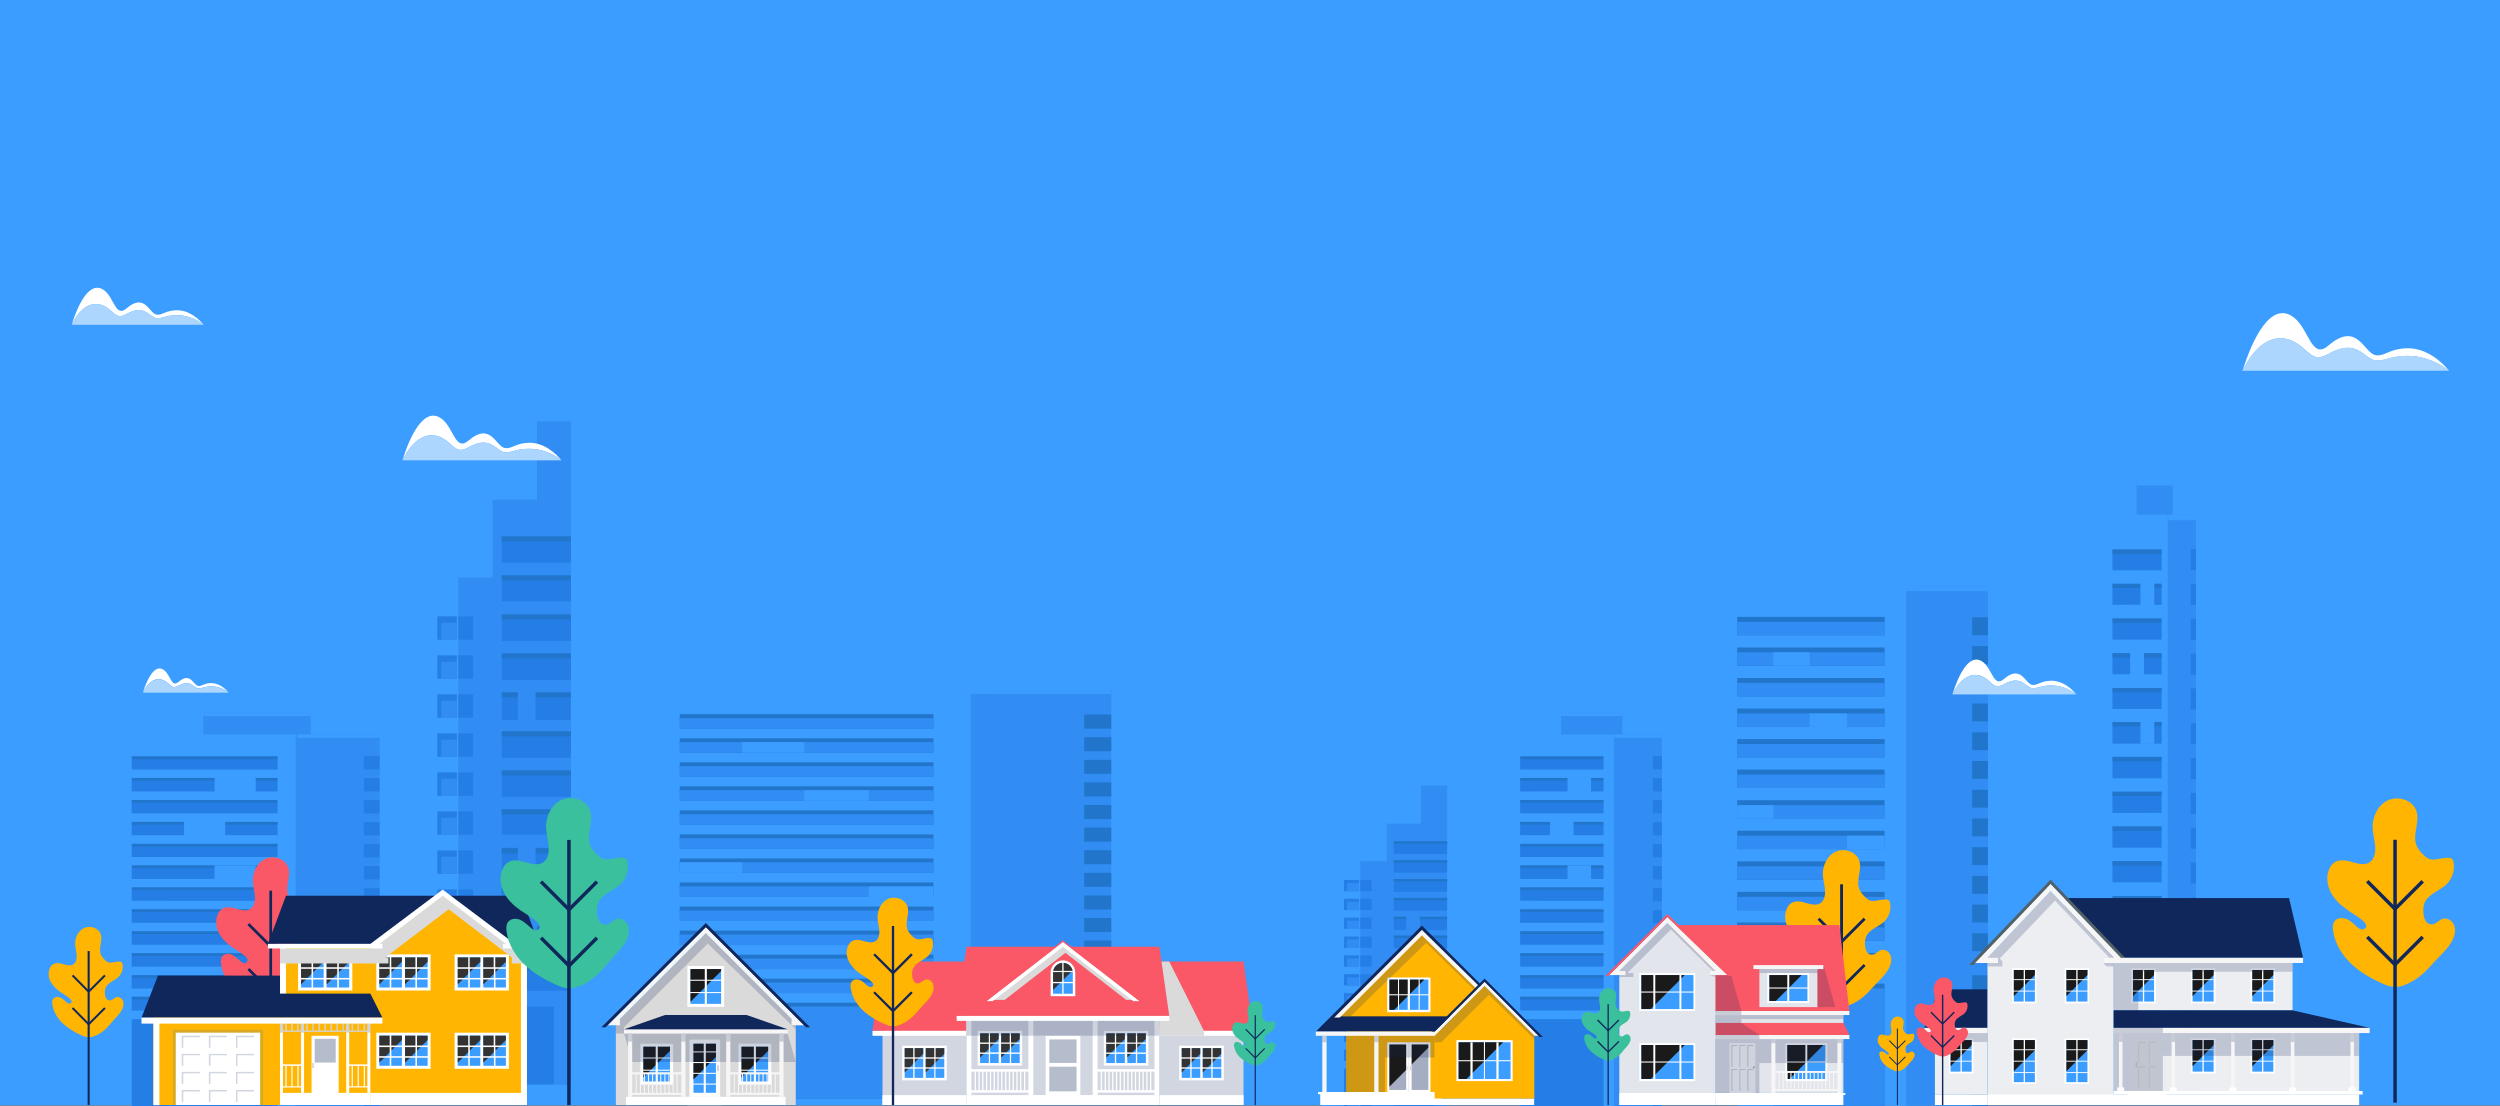 <?xml version="1.0" encoding="utf-8"?>
<!-- Generator: Adobe Illustrator 23.0.4, SVG Export Plug-In . SVG Version: 6.00 Build 0)  -->
<svg version="1.1" id="Layer_1" xmlns="http://www.w3.org/2000/svg" xmlns:xlink="http://www.w3.org/1999/xlink" x="0px" y="0px"
	 viewBox="0 0 1925.8 852.2" style="enable-background:new 0 0 1925.8 852.2;" xml:space="preserve">
<rect x="0" y="0" width="1925.8" height="852.2" fill="#808080" stroke="none"/>
<style type="text/css">
	.st0{fill:#3B9DFF;}
	.st1{fill:#318DF4;}
	.st2{fill:#247EE6;}
	.st3{fill:#2176CC;}
	.st4{fill:#FFB502;}
	.st5{fill:#10275B;}
	.st6{fill:#FA5767;}
	.st7{fill:#FFFFFF;}
	.st8{fill:#333333;}
	.st9{fill:#DADADA;}
	.st10{fill:#D9AA21;}
	.st11{fill:#D2D6E0;}
	.st12{fill:#B5BCCC;}
	.st13{opacity:0.2;fill:#10275B;enable-background:new    ;}
	.st14{fill:#1A1A1A;}
	.st15{fill:#F6F6F6;}
	.st16{fill:#A4ADC1;}
	.st17{fill:#EDEDED;}
	.st18{fill:#ECEEF2;}
	.st19{fill:#526166;}
	.st20{fill:#E2E5EB;}
	.st21{fill:#B3B3B3;}
	.st22{fill:#ADD6FF;}
	.st23{fill:#3AC09C;}
</style>
<symbol  id="New_Symbol" viewBox="-97.4 -421.7 194.9 843.5">
	<polygon class="st0" points="-97.4,421.7 32.6,421.7 32.6,-374.9 -41.2,-374.9 -41.2,-421.7 -97.4,-421.7 	"/>
	<rect x="31.4" y="-374.9" class="st1" width="66.1" height="796.6"/>
	<rect x="-41.2" y="-421.7" class="st1" width="84.3" height="46.9"/>
	<rect x="-97.4" y="-320.4" class="st1" width="114.5" height="20.5"/>
	<rect x="-97.4" y="-273.5" class="st1" width="114.5" height="20.5"/>
	<rect x="-97.4" y="-226.7" class="st1" width="114.5" height="20.5"/>
	<rect x="-97.4" y="-179.8" class="st1" width="114.5" height="20.5"/>
	<rect x="-97.4" y="-133" class="st1" width="114.5" height="20.5"/>
	<rect x="-97.4" y="-86.1" class="st1" width="114.5" height="20.5"/>
	<rect x="-97.4" y="-39.2" class="st1" width="114.5" height="20.5"/>
	<rect x="-97.4" y="7.6" class="st1" width="114.5" height="20.5"/>
	<rect x="-97.4" y="54.5" class="st1" width="114.5" height="20.5"/>
	<rect x="-97.4" y="101.3" class="st1" width="114.5" height="20.5"/>
	<rect x="-97.4" y="148.2" class="st1" width="114.5" height="20.5"/>
	<rect x="-97.4" y="195.1" class="st1" width="114.5" height="20.5"/>
	<rect x="-97.4" y="241.9" class="st1" width="114.5" height="179.8"/>
	<rect x="32.6" y="-374.9" class="st0" width="64.8" height="7.4"/>
	<rect x="-41.2" y="-421.7" class="st0" width="84.3" height="7.4"/>
	<rect x="-69.3" y="-273.5" class="st0" width="28.1" height="20.5"/>
	<rect x="-41.2" y="-179.8" class="st0" width="29.1" height="20.5"/>
	<rect x="-97.4" y="-39.2" class="st0" width="28.1" height="20.5"/>
	<rect x="-97.4" y="241.9" class="st0" width="28.1" height="179.8"/>
	<rect x="-12.1" y="7.6" class="st0" width="29.1" height="20.5"/>
	<rect x="-97.4" y="-328" class="st2" width="114.5" height="28.1"/>
	<rect x="-97.4" y="-327.7" class="st3" width="114.5" height="6"/>
	<rect x="-97.4" y="-281.2" class="st2" width="114.5" height="28.1"/>
	<rect x="-97.4" y="-281.7" class="st3" width="114.5" height="6"/>
	<rect x="-97.4" y="-234.3" class="st2" width="114.5" height="28.1"/>
	<rect x="-97.4" y="-234.7" class="st3" width="114.5" height="6"/>
	<rect x="-97.4" y="-187.4" class="st2" width="114.5" height="28.1"/>
	<rect x="-97.4" y="-187.7" class="st3" width="114.5" height="6"/>
	<rect x="-56.3" y="-189.7" class="st0" width="32.3" height="32.6"/>
	<rect x="-32.3" y="-284.7" class="st0" width="32.3" height="34.6"/>
	<rect x="-97.4" y="-140.6" class="st2" width="114.5" height="28.1"/>
	<rect x="-97.4" y="-140.7" class="st3" width="114.5" height="6"/>
	<rect x="-97.4" y="-93.7" class="st2" width="114.5" height="28.1"/>
	<rect x="-97.4" y="-94.7" class="st3" width="114.5" height="6"/>
	<rect x="-97.4" y="-46.9" class="st2" width="114.5" height="28.1"/>
	<rect x="-97.4" y="-47.7" class="st3" width="114.5" height="6"/>
	<rect x="-97.4" y="0" class="st2" width="114.5" height="28.1"/>
	<rect x="-97.4" y="-0.7" class="st3" width="114.5" height="6"/>
	<rect x="-97.4" y="46.9" class="st2" width="114.5" height="28.1"/>
	<rect x="-97.4" y="46.3" class="st3" width="114.5" height="6"/>
	<rect x="-97.4" y="93.7" class="st2" width="114.5" height="28.1"/>
	<rect x="-97.4" y="93.3" class="st3" width="114.5" height="6"/>
	<rect x="-97.4" y="140.6" class="st2" width="114.5" height="28.1"/>
	<rect x="-97.4" y="140.3" class="st3" width="114.5" height="6"/>
	<rect x="-97.4" y="187.5" class="st2" width="114.5" height="28.1"/>
	<rect x="-97.4" y="186.3" class="st3" width="114.5" height="6"/>
	<rect x="-97.4" y="234.3" class="st2" width="114.5" height="187.4"/>
	<rect x="85" y="-328.4" class="st2" width="12.4" height="28.5"/>
	<rect x="85" y="-281.4" class="st2" width="12.4" height="28.5"/>
	<rect x="85" y="-234.3" class="st2" width="12.4" height="28.5"/>
	<rect x="85" y="-187.2" class="st2" width="12.4" height="28.5"/>
	<rect x="85" y="-140.2" class="st2" width="12.4" height="28.5"/>
	<rect x="85" y="-93.1" class="st2" width="12.4" height="28.5"/>
	<rect x="85" y="-46" class="st2" width="12.4" height="28.5"/>
	<rect x="85" y="1.1" class="st2" width="12.4" height="28.5"/>
	<rect x="85" y="48.1" class="st2" width="12.4" height="28.5"/>
	<rect x="85" y="95.2" class="st2" width="12.4" height="28.5"/>
	<rect x="85" y="142.3" class="st2" width="12.4" height="28.5"/>
	<rect x="85" y="189.3" class="st2" width="12.4" height="28.5"/>
	<rect x="85" y="234.3" class="st2" width="12.4" height="187.4"/>
	<rect x="-32.3" y="-94.7" class="st0" width="32.3" height="29.4"/>
</symbol>
<symbol  id="New_Symbol_1" viewBox="-110.5 -280.7 221 561.5">
	<rect x="-110.5" y="-148.6" class="st0" width="68.9" height="429.3"/>
	<rect x="-70.1" y="-115.6" class="st2" width="26.5" height="19.8"/>
	<rect x="-70.1" y="-82.6" class="st2" width="26.5" height="19.8"/>
	<rect x="-70.1" y="-49.6" class="st2" width="26.5" height="19.8"/>
	<rect x="-70.1" y="-16.5" class="st2" width="26.5" height="19.8"/>
	<rect x="-70.1" y="16.5" class="st2" width="26.5" height="19.8"/>
	<rect x="-70.1" y="49.5" class="st2" width="26.5" height="19.8"/>
	<rect x="-70.1" y="82.6" class="st2" width="26.5" height="19.8"/>
	<rect x="-70.1" y="115.6" class="st2" width="26.5" height="19.8"/>
	<rect x="-70.1" y="148.6" class="st2" width="26.5" height="19.8"/>
	<rect x="-70.1" y="181.6" class="st2" width="26.5" height="19.8"/>
	<rect x="-70.1" y="214.7" class="st2" width="26.5" height="66"/>
	<polygon class="st1" points="110.5,280.7 -41.6,280.7 -41.6,-148.6 4.3,-148.6 4.3,-214.7 64.6,-214.7 64.6,-280.7 110.5,-280.7 	
		"/>
	<rect x="-64.6" y="-214.7" class="st0" width="68.9" height="66.1"/>
	<rect x="-4.3" y="-280.7" class="st0" width="68.9" height="66.1"/>
	<rect x="-64.6" y="-110.2" class="st1" width="20.9" height="14.5"/>
	<rect x="-64.6" y="-77.2" class="st1" width="20.9" height="14.4"/>
	<rect x="-64.6" y="-44.2" class="st1" width="20.9" height="14.5"/>
	<rect x="-64.6" y="-11.2" class="st1" width="20.9" height="14.5"/>
	<rect x="-64.6" y="21.9" class="st1" width="20.9" height="14.5"/>
	<rect x="-64.6" y="54.9" class="st1" width="20.9" height="14.5"/>
	<rect x="-64.6" y="87.9" class="st1" width="20.9" height="14.5"/>
	<rect x="-64.6" y="120.9" class="st1" width="20.9" height="14.5"/>
	<rect x="-64.6" y="154" class="st1" width="20.9" height="14.5"/>
	<rect x="-64.6" y="187" class="st1" width="20.9" height="14.5"/>
	<rect x="-64.6" y="220" class="st1" width="20.9" height="60.7"/>
	<rect x="64.6" y="82.6" class="st1" width="22.9" height="19.8"/>
	<rect x="40.8" y="-49.5" class="st1" width="23.8" height="19.8"/>
	<rect x="87.5" y="214.7" class="st1" width="22.9" height="66.1"/>
	<rect x="-41.6" y="-115.6" class="st2" width="19.9" height="19.8"/>
	<rect x="-41.6" y="-82.6" class="st2" width="19.9" height="19.8"/>
	<rect x="-41.6" y="-49.6" class="st2" width="19.9" height="19.8"/>
	<rect x="-41.6" y="-16.5" class="st2" width="19.9" height="19.8"/>
	<rect x="-41.6" y="16.5" class="st2" width="19.9" height="19.8"/>
	<rect x="-41.6" y="49.5" class="st2" width="19.9" height="19.8"/>
	<rect x="-41.6" y="82.5" class="st2" width="19.9" height="19.8"/>
	<rect x="-41.6" y="115.6" class="st2" width="19.9" height="19.8"/>
	<rect x="-41.6" y="148.6" class="st2" width="19.9" height="19.8"/>
	<rect x="-41.6" y="181.6" class="st2" width="19.9" height="19.8"/>
	<rect x="-41.6" y="214.7" class="st2" width="19.9" height="66"/>
	<rect x="17" y="214.7" class="st2" width="70.5" height="66"/>
	<rect x="17" y="179.7" class="st2" width="93.5" height="21.7"/>
	<rect x="17" y="114.6" class="st2" width="93.5" height="21.7"/>
	<rect x="17" y="47.5" class="st2" width="93.5" height="21.7"/>
	<rect x="17" y="15.5" class="st2" width="93.5" height="21.7"/>
	<rect x="17" y="-17.5" class="st2" width="93.5" height="21.7"/>
	<rect x="17" y="-83.5" class="st2" width="93.5" height="21.7"/>
	<rect x="17" y="-116.5" class="st2" width="93.5" height="21.7"/>
	<rect x="17" y="-150" class="st2" width="93.5" height="21.7"/>
	<rect x="17" y="-182.6" class="st2" width="93.5" height="21.7"/>
	<rect x="62.2" y="-49.5" class="st2" width="48.2" height="21.7"/>
	<rect x="17" y="-49.5" class="st2" width="23.3" height="21.7"/>
	<rect x="62.2" y="80.3" class="st2" width="48.2" height="21.7"/>
	<rect x="17" y="80.3" class="st2" width="23.3" height="21.7"/>
	<rect x="62.2" y="148.8" class="st2" width="48.2" height="21.7"/>
	<rect x="17" y="148.8" class="st2" width="23.3" height="21.7"/>
	<rect x="17" y="-183.3" class="st3" width="93.5" height="4.4"/>
	<rect x="17" y="-150.3" class="st3" width="93.5" height="4.4"/>
	<rect x="17" y="-117.3" class="st3" width="93.5" height="4.4"/>
	<rect x="17" y="-84.3" class="st3" width="93.5" height="4.4"/>
	<rect x="17" y="-51.3" class="st3" width="93.5" height="4.4"/>
	<rect x="17" y="-18.3" class="st3" width="93.5" height="4.4"/>
	<rect x="17" y="14.7" class="st3" width="93.5" height="4.4"/>
	<rect x="17" y="47.7" class="st3" width="93.5" height="4.4"/>
	<rect x="17" y="80.7" class="st3" width="93.5" height="4.4"/>
	<rect x="17" y="113.7" class="st3" width="93.5" height="4.4"/>
	<rect x="17" y="146.7" class="st3" width="93.5" height="4.4"/>
	<rect x="17" y="179.7" class="st3" width="93.5" height="4.4"/>
	<rect x="40.8" y="142.7" class="st1" width="23.8" height="31.7"/>
	<rect x="38.8" y="76.7" class="st1" width="23.8" height="31.7"/>
	<rect x="38.8" y="-56.3" class="st1" width="23.8" height="31.7"/>
</symbol>
<symbol  id="New_Symbol_2" viewBox="-158.3 -347.3 316.6 694.6">
	<polygon class="st0" points="-158.3,347.3 59.2,347.3 59.2,-308.7 -64.2,-308.7 -64.2,-347.3 -158.3,-347.3 	"/>
	<rect x="55.1" y="-308.7" class="st1" width="103.2" height="656"/>
	<rect x="-158.3" y="-270.1" class="st3" width="186.1" height="23.2"/>
	<rect x="-158.3" y="-231.5" class="st3" width="186.1" height="23.2"/>
	<rect x="-158.3" y="-192.9" class="st3" width="186.1" height="23.2"/>
	<rect x="-158.3" y="-154.4" class="st3" width="186.1" height="23.2"/>
	<rect x="-158.3" y="-115.8" class="st3" width="186.1" height="23.2"/>
	<rect x="-158.3" y="-77.2" class="st3" width="186.1" height="23.2"/>
	<rect x="-158.3" y="-38.6" class="st3" width="186.1" height="23.2"/>
	<rect x="-158.3" y="0" class="st3" width="186.1" height="23.2"/>
	<rect x="-158.3" y="38.6" class="st3" width="186.1" height="23.2"/>
	<rect x="-158.3" y="77.2" class="st3" width="186.1" height="23.2"/>
	<rect x="-158.3" y="115.8" class="st3" width="186.1" height="23.2"/>
	<rect x="-158.3" y="154.4" class="st3" width="186.1" height="23.2"/>
	<rect x="-158.3" y="193" class="st3" width="186.1" height="154.3"/>
	<rect x="-158.3" y="-263.8" class="st1" width="186.1" height="16.9"/>
	<rect x="-158.3" y="-225.3" class="st1" width="186.1" height="16.9"/>
	<rect x="-158.3" y="-186.7" class="st1" width="186.1" height="16.9"/>
	<rect x="-158.3" y="-148.1" class="st1" width="186.1" height="16.9"/>
	<rect x="-158.3" y="-109.5" class="st1" width="186.1" height="16.9"/>
	<rect x="-158.3" y="-70.9" class="st1" width="186.1" height="16.9"/>
	<rect x="-158.3" y="-32.3" class="st1" width="186.1" height="16.9"/>
	<rect x="-158.3" y="6.3" class="st1" width="186.1" height="16.9"/>
	<rect x="-158.3" y="44.9" class="st1" width="186.1" height="16.9"/>
	<rect x="-158.3" y="83.5" class="st1" width="186.1" height="16.9"/>
	<rect x="-158.3" y="122" class="st1" width="186.1" height="16.9"/>
	<rect x="-158.3" y="160.6" class="st1" width="186.1" height="16.9"/>
	<rect x="-158.3" y="199.2" class="st1" width="186.1" height="148.1"/>
	<rect x="53.1" y="-308.7" class="st0" width="105.2" height="6.1"/>
	<rect x="-66.9" y="-347.3" class="st0" width="137.1" height="41.6"/>
	<rect x="-112.6" y="-225.3" class="st0" width="45.7" height="16.9"/>
	<rect x="-66.9" y="-148.1" class="st0" width="47.3" height="16.9"/>
	<rect x="-158.3" y="-32.3" class="st0" width="45.7" height="16.9"/>
	<rect x="-158.3" y="199.2" class="st0" width="45.7" height="148.1"/>
	<rect x="-19.6" y="6.3" class="st0" width="47.3" height="16.9"/>
	<rect x="138.4" y="-269.5" class="st3" width="19.9" height="22.6"/>
	<rect x="138.4" y="-233.2" class="st3" width="19.9" height="22.6"/>
	<rect x="138.4" y="-196.9" class="st3" width="19.9" height="22.6"/>
	<rect x="138.4" y="-160.7" class="st3" width="19.9" height="22.6"/>
	<rect x="138.4" y="-124.4" class="st3" width="19.9" height="22.6"/>
	<rect x="138.4" y="-88.1" class="st3" width="19.9" height="22.6"/>
	<rect x="138.4" y="-51.8" class="st3" width="19.9" height="22.6"/>
	<rect x="138.4" y="-15.6" class="st3" width="19.9" height="22.6"/>
	<rect x="138.4" y="20.7" class="st3" width="19.9" height="22.6"/>
	<rect x="138.4" y="57" class="st3" width="19.9" height="22.6"/>
	<rect x="138.4" y="93.2" class="st3" width="19.9" height="22.6"/>
	<rect x="138.4" y="129.5" class="st3" width="19.9" height="22.6"/>
	<rect x="138.4" y="182.4" class="st3" width="19.9" height="164.9"/>
</symbol>
<title>img-hero-login</title>
<g>
	<g>
		<g id="Ñëîé_1">
			<rect x="-0.3" class="st0" width="1926.4" height="851.5"/>
			
				<use xlink:href="#New_Symbol"  width="194.9" height="843.5" x="-97.4" y="-421.7" transform="matrix(0.56 0 0 0.36 1225.597 700.688)" style="overflow:visible;"/>
			
				<use xlink:href="#New_Symbol_2"  width="316.6" height="694.6" x="-158.3" y="-347.3" transform="matrix(1.05 0 0 0.48 689.844 679.799)" style="overflow:visible;"/>
			
				<use xlink:href="#New_Symbol"  width="194.9" height="843.5" x="-97.4" y="-421.7" transform="matrix(0.33 0 0 0.57 1659.469 610.167)" style="overflow:visible;"/>
			
				<use xlink:href="#New_Symbol"  width="194.9" height="843.5" x="-97.4" y="-421.7" transform="matrix(0.98 0 0 0.36 196.975 700.688)" style="overflow:visible;"/>
			
				<use xlink:href="#New_Symbol_2"  width="316.6" height="694.6" x="-158.3" y="-347.3" transform="matrix(0.61 0 0 0.61 1434.788 639.955)" style="overflow:visible;"/>
			<path class="st4" d="M1427.9,772.8l-0.7,0.3c-7,3.4-10.8,2.8-17.7-0.4c-6.4-2.8-12.4-6.5-17.7-11c-6.6-5.9-11.8-13.8-12.9-22.6
				c-0.2-2-0.2-4.1,1-5.7c1.6-2.2,4.9-2.5,7.4-1.5s4.6,3,6.6,4.8c0.8,0.8,1.8,1.5,2.9,1.8c1.1,0.4,2.4,0,3.1-1
				c0.9-1.6-0.7-3.5-2.1-4.7c-3.3-2.8-6.4-4.3-9.8-6.8c-4.3-3.1-8.4-6.8-10.8-11.5s-2.9-10.6-0.4-15.3c0.7-1.5,1.8-2.7,3.2-3.6
				c2.4-1.5,5.5-1.5,8.3-0.8s5.5,1.7,8.4,2c6.7,0.7,9.4-4,9.2-10.2c-0.1-4.2-1.4-8.2-1.7-12.3c-0.4-7.3,3.2-15.1,9.8-18.2
				s15.9-0.1,18.2,6.8c2.6,7.5-3.3,16,0.6,23.2c1.6,2.7,3.8,5.1,6.4,7c3.7,2.3,9-0.4,13.3-0.2c1-0.1,1.9,0.2,2.7,0.8
				c0.5,0.5,0.7,1.2,0.8,1.9c1,5.3-0.8,10.8-4.8,14.5c-4.4,4-12.2,6.1-14.1,12.5c-1.2,3.9-0.7,13.8,5.6,12.8
				c2.3-0.4,3.9-2.7,6.2-3.5c2.8-1,6,0.9,7.2,3.6s0.9,5.8-0.2,8.6c-1.7,4.3-5,7.8-8.2,11.1C1441.1,761.9,1436.7,768.4,1427.9,772.8z
				"/>
			<rect x="1417.5" y="681.2" class="st5" width="2.2" height="168.2"/>
			<polygon class="st5" points="1418.6,727 1400.1,708.5 1401.6,706.9 1418.6,723.9 1435.6,706.9 1437.1,708.5 			"/>
			<polygon class="st5" points="1418.6,762.7 1400.1,744.1 1401.6,742.6 1418.6,759.5 1435.6,742.6 1437.1,744.1 			"/>
			<path class="st6" d="M217.7,775l-0.7,0.3c-6.8,3.3-10.5,2.7-17.1-0.3c-6.2-2.7-12-6.3-17.2-10.7c-6.4-5.7-11.4-13.4-12.5-21.9
				c-0.2-1.9-0.2-4,0.9-5.6c1.6-2.1,4.8-2.5,7.2-1.5s4.4,2.9,6.4,4.7c0.8,0.8,1.7,1.4,2.8,1.8c1.1,0.4,2.3,0,3-1
				c0.9-1.6-0.6-3.4-2-4.5c-3.2-2.7-6.2-4.2-9.6-6.6c-4.2-3-8.1-6.6-10.4-11.2s-2.8-10.3-0.4-14.9c0.7-1.4,1.8-2.6,3.1-3.5
				c2.4-1.5,5.4-1.4,8.1-0.8s5.3,1.6,8.1,1.9c6.5,0.7,9.1-3.9,9-9.9c-0.1-4-1.4-8-1.6-12c-0.4-7.1,3.1-14.7,9.5-17.7
				s15.4-0.1,17.7,6.6c2.5,7.3-3.2,15.5,0.6,22.5c1.5,2.7,3.7,5,6.2,6.8c3.6,2.2,8.8-0.4,12.9-0.2c0.9-0.1,1.9,0.2,2.6,0.8
				c0.4,0.5,0.7,1.2,0.8,1.9c0.9,5.2-0.9,10.6-4.8,14.2c-4.3,3.9-11.8,5.9-13.6,12.1c-1.1,3.8-0.6,13.4,5.4,12.4
				c2.3-0.4,3.8-2.6,6-3.4c2.7-0.9,5.8,0.9,7,3.5c1.1,2.7,1,5.7-0.2,8.3c-1.7,4.2-4.9,7.6-8,10.8C230.4,764.4,226.2,770.8,217.7,775
				z"/>
			<rect x="207.5" y="686.1" class="st5" width="2.1" height="163.3"/>
			<polygon class="st5" points="208.6,730.6 190.6,712.6 192.1,711.1 208.6,727.5 225.1,711.1 226.6,712.6 			"/>
			<polygon class="st5" points="208.6,765.2 190.6,747.2 192.1,745.7 208.6,762.2 225.1,745.7 226.6,747.2 			"/>
			
				<use xlink:href="#New_Symbol_1"  width="221" height="561.5" x="-110.5" y="-280.7" transform="matrix(0.44 0 0 0.44 1066.12 728.685)" style="overflow:visible;"/>
			
				<use xlink:href="#New_Symbol_1"  width="221" height="561.5" x="-110.5" y="-280.7" transform="matrix(0.57 0 0 0.91 376.802 579.97)" style="overflow:visible;"/>
			<polygon class="st5" points="415.2,727.1 401.3,690 220.3,690 206.4,727.1 			"/>
			<polygon class="st4" points="215.7,851.2 405.9,851.2 405.9,728.2 395.5,728.2 341,687.7 286.4,728.2 215.7,728.2 			"/>
			<rect x="215.7" y="728.6" class="st7" width="4.6" height="122.6"/>
			<rect x="350.2" y="735.2" class="st7" width="41.8" height="27.8"/>
			<rect x="352.6" y="737.5" class="st0" width="17.4" height="23.2"/>
			<rect x="372.3" y="737.5" class="st0" width="17.4" height="23.2"/>
			<polygon class="st8" points="389.7,737.5 372.3,737.5 372.3,758.3 389.7,740.9 			"/>
			<polygon class="st8" points="370,737.5 352.6,737.5 352.6,758.3 370,740.9 			"/>
			<path class="st7" d="M390.7,746.3v-1.2h-9.2v-8.6h-1.2v8.6h-18.5v-8.6h-1.1v8.6h-9.8v1.2h9.8v7h-9.8v1.2h9.8v7.4h1.2v-7.4h18.6
				v7.4h1.2v-7.4h9.1v-1.2h-9.2v-7H390.7z M380.4,753.3h-18.5v-7h18.6L380.4,753.3z"/>
			<rect x="289.9" y="735.2" class="st7" width="41.8" height="27.8"/>
			<rect x="292.2" y="737.5" class="st0" width="17.4" height="23.2"/>
			<rect x="312" y="737.5" class="st0" width="17.4" height="23.2"/>
			<polygon class="st8" points="329.4,737.5 312,737.5 312,758.3 329.4,740.9 			"/>
			<polygon class="st8" points="309.6,737.5 292.2,737.5 292.2,758.3 309.6,740.9 			"/>
			<path class="st7" d="M330.4,746.3v-1.2h-9.2v-8.6h-1.2v8.6h-18.6v-8.6h-1.2v8.6h-9.8v1.2h9.8v7h-9.8v1.2h9.8v7.4h1.2v-7.4h18.6
				v7.4h1.2v-7.4h9.2v-1.2h-9.2v-7H330.4z M320.1,753.3h-18.6v-7h18.6L320.1,753.3z"/>
			<rect x="350.2" y="795.5" class="st7" width="41.8" height="27.8"/>
			<rect x="352.6" y="797.8" class="st0" width="17.4" height="23.2"/>
			<rect x="372.3" y="797.8" class="st0" width="17.4" height="23.2"/>
			<polygon class="st8" points="389.7,797.8 372.3,797.8 372.3,818.6 389.7,801.2 			"/>
			<polygon class="st8" points="370,797.8 352.6,797.8 352.6,818.6 370,801.2 			"/>
			<path class="st7" d="M390.7,806.6v-1.2h-9.2v-8.6h-1.2v8.6h-18.5v-8.6h-1.1v8.6h-9.8v1.2h9.8v7h-9.8v1.2h9.8v7.4h1.2v-7.4h18.6
				v7.4h1.2v-7.4h9.1v-1.2h-9.2v-7H390.7z M380.4,813.6h-18.5v-7h18.6L380.4,813.6z"/>
			<rect x="289.9" y="795.5" class="st7" width="41.8" height="27.8"/>
			<rect x="292.2" y="797.8" class="st0" width="17.4" height="23.2"/>
			<rect x="312" y="797.8" class="st0" width="17.4" height="23.2"/>
			<polygon class="st8" points="329.4,797.8 312,797.8 312,818.6 329.4,801.2 			"/>
			<polygon class="st8" points="309.6,797.8 292.2,797.8 292.2,818.6 309.6,801.2 			"/>
			<path class="st7" d="M330.4,806.6v-1.2h-9.2v-8.6h-1.2v8.6h-18.6v-8.6h-1.2v8.6h-9.8v1.2h9.8v7h-9.8v1.2h9.8v7.4h1.2v-7.4h18.6
				v7.4h1.2v-7.4h9.2v-1.2h-9.2v-7H330.4z M320.1,813.6h-18.6v-7h18.6L320.1,813.6z"/>
			<rect x="229.6" y="735.2" class="st7" width="41.8" height="27.8"/>
			<rect x="251.6" y="737.5" class="st0" width="17.4" height="23.2"/>
			<rect x="231.9" y="737.5" class="st0" width="17.4" height="23.2"/>
			<polygon class="st8" points="249.3,737.5 231.9,737.5 231.9,758.3 249.3,740.9 			"/>
			<polygon class="st8" points="269,737.5 251.6,737.5 251.6,758.3 269,740.9 			"/>
			<path class="st7" d="M240,746.3v7h-9.2v1.2h9.2v7.4h1.2v-7.4h18.6v7.4h1.2v-7.4h9.8v-1.2h-9.8v-7h9.8v-1.2h-9.8v-8.6h-1.2v8.6
				h-18.6v-8.6H240v8.6h-9.2v1.2H240z M241.2,746.3h18.6v7h-18.6V746.3z"/>
			<rect x="215.7" y="841.9" class="st7" width="190.2" height="9.3"/>
			<rect x="401.3" y="728.6" class="st7" width="4.6" height="122.6"/>
			<polygon class="st9" points="299.2,742.2 215.7,742.2 215.7,730.6 285.3,730.6 341,688.8 396.6,729.4 405.9,729.4 405.9,742.2 
				394.3,742.2 394.3,737.5 345.6,700.4 296.9,737.5 299.2,737.5 			"/>
			<polygon class="st7" points="415.2,727.1 415.2,730.6 387.4,730.6 387.4,727.1 389.7,727.1 341,690 292.2,727.1 294.6,727.1 
				294.6,730.6 206.4,730.6 206.4,727.1 285.3,727.1 341,685.3 396.6,727.1 			"/>
			<rect x="118.2" y="772.3" class="st4" width="167" height="78.9"/>
			<rect x="118.2" y="786.3" class="st7" width="4.6" height="65"/>
			<rect x="133.1" y="793.2" class="st10" width="69.6" height="58"/>
			<rect x="135.4" y="795.5" class="st7" width="65" height="55.7"/>
			<polygon class="st11" points="141.2,799 153.9,799 153.9,797.8 140,797.8 140,807.1 141.2,807.1 			"/>
			<polygon class="st11" points="162.1,799 174.8,799 174.8,797.8 160.9,797.8 160.9,807.1 162.1,807.1 			"/>
			<polygon class="st11" points="182.9,799 195.7,799 195.7,797.8 181.8,797.8 181.8,807.1 182.9,807.1 			"/>
			<polygon class="st11" points="141.2,812.9 153.9,812.9 153.9,811.8 140,811.8 140,821 141.2,821 			"/>
			<polygon class="st11" points="162.1,812.9 174.8,812.9 174.8,811.8 160.9,811.8 160.9,821 162.1,821 			"/>
			<polygon class="st11" points="182.9,812.9 195.7,812.9 195.7,811.8 181.8,811.8 181.8,821 182.9,821 			"/>
			<polygon class="st11" points="141.2,826.8 153.9,826.8 153.9,825.7 140,825.7 140,835 141.2,835 			"/>
			<polygon class="st11" points="162.1,826.8 174.8,826.8 174.8,825.7 160.9,825.7 160.9,835 162.1,835 			"/>
			<polygon class="st11" points="182.9,826.8 195.7,826.8 195.7,825.7 181.8,825.7 181.8,835 182.9,835 			"/>
			<polygon class="st11" points="141.2,840.8 153.9,840.8 153.9,839.6 140,839.6 140,848.9 141.2,848.9 			"/>
			<polygon class="st11" points="162.1,840.8 174.8,840.8 174.8,839.6 160.9,839.6 160.9,848.9 162.1,848.9 			"/>
			<polygon class="st11" points="182.9,840.8 195.7,840.8 195.7,839.6 181.8,839.6 181.8,848.9 182.9,848.9 			"/>
			<rect x="240" y="797.9" class="st7" width="20.9" height="44.1"/>
			<rect x="242.4" y="800.2" class="st12" width="16.2" height="18.3"/>
			<path class="st9" d="M241.6,822.7h-0.9c-0.2,0-0.4-0.2-0.4-0.4v-3.1c0-0.2,0.2-0.4,0.4-0.4h0.9c0.2,0,0.4,0.2,0.4,0.4v3.1
				C242,822.5,241.8,822.7,241.6,822.7z"/>
			<rect x="215.7" y="841.9" class="st7" width="69.6" height="9.3"/>
			<rect x="231.9" y="841.9" class="st7" width="37.1" height="9.3"/>
			<rect x="266.7" y="785.7" class="st7" width="2.3" height="56.3"/>
			<rect x="283" y="785.7" class="st7" width="2.3" height="56.3"/>
			<rect x="215.7" y="785.7" class="st7" width="2.3" height="56.3"/>
			<rect x="231.9" y="785.7" class="st7" width="2.3" height="56.3"/>
			<rect x="216.4" y="819.9" class="st7" width="16.7" height="1.2"/>
			<rect x="216.8" y="836.8" class="st7" width="16.4" height="0.9"/>
			<rect x="229.1" y="820.5" class="st7" width="0.9" height="16.8"/>
			<rect x="224.5" y="820.5" class="st7" width="0.9" height="16.8"/>
			<rect x="219.9" y="820.5" class="st7" width="0.9" height="16.8"/>
			<rect x="216.8" y="793.9" class="st7" width="67.3" height="0.9"/>
			<rect x="280.2" y="787.5" class="st7" width="0.9" height="6.8"/>
			<rect x="275.5" y="787.5" class="st7" width="0.9" height="6.8"/>
			<rect x="270.9" y="787.5" class="st7" width="0.9" height="6.8"/>
			<rect x="229.1" y="787.5" class="st7" width="0.9" height="6.8"/>
			<rect x="224.5" y="787.5" class="st7" width="0.9" height="6.8"/>
			<rect x="219.9" y="787.5" class="st7" width="0.9" height="6.8"/>
			<rect x="263.9" y="787.5" class="st7" width="0.9" height="6.8"/>
			<rect x="259.3" y="787.5" class="st7" width="0.9" height="6.8"/>
			<rect x="254.7" y="787.5" class="st7" width="0.9" height="6.8"/>
			<rect x="250" y="787.5" class="st7" width="0.9" height="6.8"/>
			<rect x="245.4" y="787.5" class="st7" width="0.9" height="6.8"/>
			<rect x="240.7" y="787.5" class="st7" width="0.9" height="6.8"/>
			<rect x="236.1" y="787.5" class="st7" width="0.9" height="6.8"/>
			<rect x="267.4" y="819.9" class="st7" width="16.5" height="1.2"/>
			<rect x="267.9" y="836.8" class="st7" width="16.4" height="0.9"/>
			<rect x="280.2" y="820.5" class="st7" width="0.9" height="16.8"/>
			<rect x="275.5" y="820.5" class="st7" width="0.9" height="16.8"/>
			<rect x="270.9" y="820.5" class="st7" width="0.9" height="16.8"/>
			<polygon class="st13" points="231.9,794.8 218,794.8 218,795.5 215.7,795.5 215.7,785.7 218,785.7 218,793.9 219.9,793.9 
				219.9,787.5 220.8,787.5 220.8,793.9 224.5,793.9 224.5,787.5 225.4,787.5 225.4,793.9 229.1,793.9 229.1,787.5 230.1,787.5 
				230.1,793.9 231.9,793.9 231.9,785.7 234.2,785.7 234.2,793.9 236.1,793.9 236.1,787.5 237,787.5 237,793.9 240.7,793.9 
				240.7,787.5 241.7,787.5 241.7,793.9 245.4,793.9 245.4,787.5 246.3,787.5 246.3,793.9 250,793.9 250,787.5 250.9,787.5 
				250.9,793.9 254.7,793.9 254.7,787.5 255.6,787.5 255.6,793.9 259.3,793.9 259.3,787.5 260.2,787.5 260.2,793.9 263.9,793.9 
				263.9,787.5 264.9,787.5 264.9,793.9 266.7,793.9 266.7,785.7 269,785.7 269,793.9 270.9,793.9 270.9,787.5 271.8,787.5 
				271.8,793.9 275.5,793.9 275.5,787.5 276.5,787.5 276.5,793.9 280.2,793.9 280.2,787.5 281.1,787.5 281.1,793.9 283,793.9 
				283,785.7 285.3,785.7 285.3,795.5 283,795.5 283,794.8 269,794.8 269,795.5 266.7,795.5 266.7,794.8 234.2,794.8 234.2,795.5 
				231.9,795.5 			"/>
			<polygon class="st5" points="294.6,783.9 285.3,765.4 215.7,765.4 215.7,751.5 121.7,751.5 109,783.9 			"/>
			<rect x="109" y="783.9" class="st7" width="185.6" height="4.6"/>
			<polygon class="st9" points="613,851.2 474.4,851.2 474.4,788.2 543.7,718.9 613,788.2 			"/>
			<rect x="493.3" y="804" class="st7" width="25.2" height="31.5"/>
			<rect x="495.6" y="806.3" class="st0" width="20.5" height="26.8"/>
			<polygon class="st14" points="516.1,806.3 495.6,806.3 495.6,830 516.1,809.5 			"/>
			<rect x="505.1" y="805.5" class="st7" width="1.6" height="28.3"/>
			<rect x="494.8" y="814.6" class="st7" width="22" height="0.8"/>
			<rect x="494.8" y="824" class="st7" width="22" height="0.8"/>
			<rect x="568.9" y="804" class="st7" width="25.2" height="31.5"/>
			<rect x="571.2" y="806.3" class="st0" width="20.5" height="26.8"/>
			<polygon class="st14" points="591.7,806.3 571.2,806.3 571.2,830 591.7,809.5 			"/>
			<rect x="580.7" y="805.5" class="st7" width="1.6" height="28.3"/>
			<rect x="570.4" y="814.6" class="st7" width="22" height="0.8"/>
			<rect x="570.4" y="824" class="st7" width="22" height="0.8"/>
			<rect x="531.1" y="800.8" class="st7" width="23.6" height="44.1"/>
			<rect x="534.2" y="804" class="st0" width="17.3" height="37.8"/>
			<polygon class="st14" points="551.5,804 534.2,804 534.2,831.5 551.5,814.2 			"/>
			<rect x="542.1" y="802.4" class="st7" width="1.6" height="41"/>
			<rect x="532.6" y="809.9" class="st7" width="20.5" height="0.8"/>
			<rect x="532.6" y="818.1" class="st7" width="20.5" height="0.8"/>
			<rect x="532.6" y="826.4" class="st7" width="20.5" height="0.8"/>
			<rect x="532.6" y="834.7" class="st7" width="20.5" height="0.8"/>
			<rect x="552.3" y="820.5" class="st11" width="1.6" height="4.7"/>
			<polygon class="st13" points="606.7,796.1 480.7,796.1 487,818.1 613,818.1 			"/>
			<polygon class="st13" points="545.2,726.8 480.7,791.3 480.7,796.1 474.4,796.1 474.4,788.2 543.7,718.9 613,788.2 613,792.9 			
				"/>
			<rect x="529.5" y="744.1" class="st7" width="28.3" height="31.5"/>
			<rect x="531.9" y="746.5" class="st0" width="23.6" height="26.8"/>
			<polygon class="st14" points="555.5,746.5 531.9,746.5 531.9,771.7 555.5,748 			"/>
			<rect x="542.9" y="745.7" class="st7" width="1.6" height="28.3"/>
			<rect x="531.1" y="754.7" class="st7" width="25.2" height="0.8"/>
			<rect x="531.1" y="764.2" class="st7" width="25.2" height="0.8"/>
			<polygon class="st15" points="543.7,718.9 477.5,785 477.5,789.8 468.1,789.8 543.7,714.2 619.3,789.8 609.8,789.8 609.8,785 			
				"/>
			<polygon class="st5" points="543.7,711 463.3,791.3 466.5,791.3 543.7,714.2 620.9,791.3 624,791.3 			"/>
			<rect x="480.7" y="792.9" class="st15" width="126" height="3.2"/>
			<polygon class="st5" points="480.7,792.9 512.2,781.9 575.2,781.9 606.7,792.9 			"/>
			<rect x="482.2" y="844.9" class="st7" width="122.9" height="6.3"/>
			<rect x="529.5" y="844.9" class="st7" width="26.8" height="3.2"/>
			<rect x="529.5" y="848.1" class="st7" width="26.8" height="3.2"/>
			<rect x="483.8" y="796.1" class="st15" width="3.2" height="48.8"/>
			<rect x="483.8" y="796.1" class="st13" width="3.2" height="6.3"/>
			<rect x="524.8" y="796.1" class="st15" width="3.2" height="48.8"/>
			<rect x="524.8" y="796.1" class="st13" width="3.2" height="6.3"/>
			<rect x="485.4" y="841.8" class="st15" width="41" height="1.6"/>
			<rect x="485.4" y="826" class="st15" width="41" height="1.6"/>
			<rect x="489.7" y="826.8" class="st15" width="0.8" height="15.8"/>
			<rect x="492.9" y="826.8" class="st15" width="0.8" height="15.8"/>
			<rect x="496" y="826.8" class="st15" width="0.8" height="15.8"/>
			<rect x="499.2" y="826.8" class="st15" width="0.8" height="15.8"/>
			<rect x="502.3" y="826.8" class="st15" width="0.8" height="15.8"/>
			<rect x="505.5" y="826.8" class="st15" width="0.8" height="15.8"/>
			<rect x="508.6" y="826.8" class="st15" width="0.8" height="15.8"/>
			<rect x="511.8" y="826.8" class="st15" width="0.8" height="15.8"/>
			<rect x="514.9" y="826.8" class="st15" width="0.8" height="15.8"/>
			<rect x="518.1" y="826.8" class="st15" width="0.8" height="15.8"/>
			<rect x="521.2" y="826.8" class="st15" width="0.8" height="15.8"/>
			<rect x="600.4" y="796.1" class="st15" width="3.2" height="48.8"/>
			<rect x="600.4" y="796.1" class="st13" width="3.2" height="6.3"/>
			<rect x="559.4" y="796.1" class="st15" width="3.2" height="48.8"/>
			<rect x="559.4" y="796.1" class="st13" width="3.2" height="6.3"/>
			<rect x="561" y="841.8" class="st15" width="41" height="1.6"/>
			<rect x="561" y="826" class="st15" width="41" height="1.6"/>
			<rect x="565.3" y="826.8" class="st15" width="0.8" height="15.8"/>
			<rect x="568.5" y="826.8" class="st15" width="0.8" height="15.8"/>
			<rect x="571.6" y="826.8" class="st15" width="0.8" height="15.8"/>
			<rect x="574.8" y="826.8" class="st15" width="0.8" height="15.8"/>
			<rect x="577.9" y="826.8" class="st15" width="0.8" height="15.8"/>
			<rect x="581.1" y="826.8" class="st15" width="0.8" height="15.8"/>
			<rect x="584.2" y="826.8" class="st15" width="0.8" height="15.8"/>
			<rect x="587.4" y="826.8" class="st15" width="0.8" height="15.8"/>
			<rect x="590.5" y="826.8" class="st15" width="0.8" height="15.8"/>
			<rect x="593.7" y="826.8" class="st15" width="0.8" height="15.8"/>
			<rect x="596.8" y="826.8" class="st15" width="0.8" height="15.8"/>
			<rect x="1037" y="792.9" class="st4" width="73.3" height="48.3"/>
			<rect x="1068.6" y="802.9" class="st7" width="33.3" height="38.3"/>
			<rect x="1070.3" y="804.6" class="st16" width="30" height="35"/>
			<polygon class="st14" points="1100.2,804.6 1070.3,804.6 1070.3,837.1 1100.2,807.1 			"/>
			<rect x="1083.2" y="803.7" class="st7" width="4.2" height="36.7"/>
			<rect x="1084.8" y="802.9" class="st17" width="0.8" height="38.3"/>
			<rect x="1083.6" y="821" class="st11" width="0.8" height="3.6"/>
			<rect x="1086.1" y="821" class="st11" width="0.8" height="3.6"/>
			<polygon class="st13" points="1105.2,797.9 1037,797.9 1037,841.2 1066.9,841.2 1066.9,814.6 1105.2,814.6 			"/>
			<rect x="1058.6" y="797.9" class="st15" width="3.3" height="43.3"/>
			<rect x="1058.6" y="797.9" class="st13" width="3.3" height="5"/>
			<rect x="1018.6" y="797.9" class="st15" width="3.3" height="43.3"/>
			<rect x="1018.6" y="797.9" class="st13" width="3.3" height="5"/>
			<polygon class="st5" points="1013.6,794.6 1095.3,713 1141.9,759.6 1106.9,794.6 			"/>
			<polygon class="st4" points="1095.3,719.6 1032,782.9 1141.9,782.9 1141.9,764.6 			"/>
			<rect x="1068.6" y="753" class="st7" width="33.3" height="26.7"/>
			<rect x="1070.3" y="754.6" class="st0" width="30" height="23.3"/>
			<polygon class="st14" points="1070.3,754.6 1070.3,777.9 1073.9,777.9 1097.2,754.6 			"/>
			<rect x="1084.4" y="753.5" class="st7" width="1.7" height="25.5"/>
			<rect x="1069.4" y="765.9" class="st7" width="31.7" height="0.8"/>
			<rect x="1076.9" y="753.8" class="st7" width="0.8" height="24.9"/>
			<rect x="1092.8" y="753.8" class="st7" width="0.8" height="24.9"/>
			<polygon class="st13" points="1095.3,720.5 1032.8,782.9 1040.3,782.9 1098.6,726.3 1137.7,764.6 1140.2,764.6 			"/>
			<polygon class="st15" points="1095.3,716.3 1027.8,783.8 1032,783.8 1095.3,720.5 1138.6,762.9 1142.7,762.9 			"/>
			<rect x="1017" y="841.2" class="st7" width="93.3" height="10"/>
			<rect x="1065.3" y="841.2" class="st7" width="40" height="3.3"/>
			<rect x="1065.3" y="844.5" class="st7" width="40" height="3.3"/>
			<rect x="1065.3" y="847.9" class="st7" width="40" height="3.3"/>
			<rect x="1015.3" y="841.2" class="st7" width="50" height="1.7"/>
			<polygon class="st15" points="1143.6,756.3 1105.2,794.6 1013.6,794.6 1013.6,797.9 1105.2,797.9 1143.6,759.6 1181.9,797.9 
				1185.2,797.9 			"/>
			<polygon class="st5" points="1143.6,753.8 1188.5,798.8 1186,798.8 1143.6,756.3 1105.2,794.6 1102.7,794.6 			"/>
			<rect x="1105.2" y="846.2" class="st7" width="76.6" height="5"/>
			<polygon class="st4" points="1181.9,846.2 1105.2,846.2 1105.2,797.9 1143.6,759.6 1181.9,797.9 			"/>
			<polygon class="st13" points="1146.9,766.3 1110.2,802.9 1105.2,802.9 1105.2,797.9 1143.6,759.6 1181.9,797.9 1181.9,800.4 			
				"/>
			<rect x="1121.9" y="801.2" class="st7" width="43.3" height="31.6"/>
			<rect x="1123.6" y="802.9" class="st0" width="40" height="28.3"/>
			<polygon class="st14" points="1123.6,802.9 1123.6,831.2 1129.6,831.2 1157.9,802.9 			"/>
			<rect x="1132.7" y="802.9" class="st7" width="1.7" height="28.3"/>
			<rect x="1152.7" y="802.9" class="st7" width="1.7" height="28.3"/>
			<rect x="1122.7" y="816.7" class="st7" width="41.7" height="0.8"/>
			<rect x="1143.1" y="802.1" class="st7" width="0.8" height="30"/>
			<rect x="679.8" y="790.2" class="st11" width="64.8" height="61"/>
			<rect x="679.8" y="843.6" class="st7" width="64.8" height="7.6"/>
			<polygon class="st6" points="744.5,794.1 672.1,794.1 679.8,740.7 744.5,740.7 			"/>
			<rect x="672.1" y="794.1" class="st7" width="72.4" height="3.8"/>
			<rect x="695" y="805.5" class="st7" width="34.3" height="26.7"/>
			<rect x="696.9" y="807.4" class="st0" width="14.3" height="22.9"/>
			<rect x="713.1" y="807.4" class="st0" width="14.3" height="22.9"/>
			<polygon class="st8" points="711.2,807.4 696.9,807.4 696.9,826.1 711.2,811.8 			"/>
			<polygon class="st8" points="727.4,807.4 713.1,807.4 713.1,826.1 727.4,811.8 			"/>
			<path class="st7" d="M728.3,815.5v-1h-7.6v-8.1h-1v8.1h-15.2v-8.1h-1v8.1h-7.6v1h7.6v6.7h-7.6v1h7.6v8.1h1v-8.1h15.2v8.1h0.9
				v-8.1h7.6v-1h-7.6v-6.7H728.3z M719.8,822.2h-15.2v-6.7h15.2V822.2z"/>
			<rect x="893.1" y="790.2" class="st11" width="64.8" height="61"/>
			<rect x="893.1" y="843.6" class="st7" width="64.8" height="7.6"/>
			<polygon class="st6" points="893.1,794.1 965.5,794.1 957.9,740.7 893.1,740.7 			"/>
			<rect x="893.1" y="794.1" class="st7" width="72.4" height="3.8"/>
			<rect x="908.4" y="805.5" class="st7" width="34.3" height="26.7"/>
			<rect x="910.3" y="807.4" class="st0" width="14.3" height="22.9"/>
			<rect x="926.5" y="807.4" class="st0" width="14.3" height="22.9"/>
			<polygon class="st8" points="924.6,807.4 910.3,807.4 910.3,826.1 924.6,811.8 			"/>
			<polygon class="st8" points="940.7,807.4 926.5,807.4 926.5,826.1 940.7,811.8 			"/>
			<path class="st7" d="M941.7,815.5v-1h-7.6v-8.1h-1v8.1h-15.2v-8.1h-1v8.1h-7.6v1h7.6v6.7h-7.6v1h7.6v8.1h1v-8.1h15.2v8.1h1v-8.1
				h7.6v-1h-7.6v-6.7H941.7z M933.1,822.2h-15.2v-6.7h15.2L933.1,822.2z"/>
			<polygon class="st9" points="900.7,740.7 927.4,794.1 927.4,797.9 893.1,797.9 893.1,740.7 			"/>
			<rect x="744.5" y="778.8" class="st11" width="148.6" height="72.4"/>
			<rect x="850.3" y="794.1" class="st7" width="34.3" height="26.7"/>
			<rect x="852.2" y="796" class="st0" width="14.3" height="22.9"/>
			<rect x="868.4" y="796" class="st0" width="14.3" height="22.9"/>
			<polygon class="st8" points="866.5,796 852.2,796 852.2,814.7 866.5,800.4 			"/>
			<polygon class="st8" points="882.6,796 868.4,796 868.4,814.7 882.6,800.4 			"/>
			<path class="st7" d="M883.6,804.1v-1H876V795h-1v8.1h-15.2V795h-1v8.1h-7.6v1h7.6v6.7h-7.6v1h7.6v8.1h1v-8.1H875v8.1h1v-8.1h7.6
				v-1H876V804L883.6,804.1z M875,810.7h-15.2v-6.7H875V810.7z"/>
			<rect x="753.1" y="794.1" class="st7" width="34.3" height="26.7"/>
			<rect x="755" y="796" class="st0" width="14.3" height="22.9"/>
			<rect x="771.2" y="796" class="st0" width="14.3" height="22.9"/>
			<polygon class="st8" points="769.3,796 755,796 755,814.7 769.3,800.4 			"/>
			<polygon class="st8" points="785.5,796 771.2,796 771.2,814.7 785.5,800.4 			"/>
			<path class="st7" d="M786.4,804.1v-1h-7.6V795h-1v8.1h-15.2V795h-0.9v8.1h-7.6v1h7.6v6.7h-7.6v1h7.6v8.1h1v-8.1h15.2v8.1h1v-8.1
				h7.6v-1h-7.6V804L786.4,804.1z M777.9,810.7h-15.2v-6.7h15.2V810.7z"/>
			<rect x="805.5" y="797.9" class="st7" width="26.7" height="45.7"/>
			<rect x="808.3" y="800.7" class="st12" width="21" height="18.1"/>
			<rect x="808.3" y="821.7" class="st12" width="21" height="19"/>
			<path class="st7" d="M831.7,820.3c0,0.6-0.5,1.2-1.1,1.2s-1.2-0.5-1.2-1.1c0-0.6,0.5-1.2,1.1-1.2c0,0,0,0,0,0
				C831.2,819.1,831.7,819.6,831.7,820.3z"/>
			<polygon class="st6" points="900.7,782.6 736.9,782.6 744.5,729.3 893.1,729.3 			"/>
			<rect x="736.9" y="782.6" class="st7" width="163.8" height="3.8"/>
			<polygon class="st6" points="875.4,770.2 762.2,770.2 818.8,726.4 			"/>
			<polygon class="st9" points="818.8,728.3 764.3,770.2 774,770.2 820.7,734 867.5,770.2 872.5,770.2 			"/>
			<polygon class="st7" points="818.8,729.3 873,771.2 877.9,771.2 818.8,725.5 759.8,771.2 764.7,771.2 			"/>
			<polygon class="st6" points="818.8,725.6 878.6,771.8 880.3,771.8 818.8,724.3 757.3,771.8 759.1,771.8 			"/>
			<path class="st7" d="M818.8,739.8c-5.3,0-9.5,4.3-9.5,9.5v18.1h19v-18.1C828.3,744.1,824.1,739.8,818.8,739.8z"/>
			<path class="st0" d="M811.2,765.5v-16.2c0-4.2,3.4-7.6,7.6-7.6c4.2,0,7.6,3.4,7.6,7.6v16.2H811.2z"/>
			<path class="st8" d="M818.8,741.7c-4.2,0-7.6,3.4-7.6,7.6v13.3l15-15C825.4,744.2,822.4,741.7,818.8,741.7z"/>
			<polygon class="st7" points="827.3,748.8 827.3,747.9 819.3,747.9 819.3,740.8 818.3,740.8 818.3,747.9 810.3,747.9 810.3,748.8 
				818.3,748.8 818.3,756.4 810.3,756.4 810.3,757.4 818.3,757.4 818.3,766.4 819.3,766.4 819.3,757.4 827.3,757.4 827.3,756.4 
				819.3,756.4 819.3,748.8 			"/>
			<rect x="744.5" y="843.6" class="st7" width="148.6" height="7.6"/>
			<rect x="794.1" y="843.6" class="st7" width="49.5" height="7.6"/>
			<rect x="794.1" y="847.4" class="st7" width="49.5" height="3.8"/>
			<rect x="792.2" y="784.5" class="st7" width="3.8" height="59.1"/>
			<rect x="744.5" y="784.5" class="st7" width="3.8" height="59.1"/>
			<rect x="746.4" y="823.6" class="st7" width="47.6" height="1.9"/>
			<rect x="746.4" y="839.8" class="st7" width="47.6" height="1.9"/>
			<rect x="750.8" y="824.5" class="st7" width="1" height="16.2"/>
			<rect x="753.7" y="824.5" class="st7" width="1" height="16.2"/>
			<rect x="756.6" y="824.5" class="st7" width="1" height="16.2"/>
			<rect x="759.5" y="824.5" class="st7" width="1" height="16.2"/>
			<rect x="762.5" y="824.5" class="st7" width="1" height="16.2"/>
			<rect x="765.4" y="824.5" class="st7" width="1" height="16.2"/>
			<rect x="768.3" y="824.5" class="st7" width="1" height="16.2"/>
			<rect x="771.2" y="824.5" class="st7" width="1" height="16.2"/>
			<rect x="774.2" y="824.5" class="st7" width="1" height="16.2"/>
			<rect x="777.1" y="824.5" class="st7" width="1" height="16.2"/>
			<rect x="780" y="824.5" class="st7" width="1" height="16.2"/>
			<rect x="782.9" y="824.5" class="st7" width="1" height="16.2"/>
			<rect x="785.8" y="824.5" class="st7" width="1" height="16.2"/>
			<rect x="788.8" y="824.5" class="st7" width="1" height="16.2"/>
			<rect x="841.7" y="784.5" class="st7" width="3.8" height="59.1"/>
			<rect x="889.3" y="784.5" class="st7" width="3.8" height="59.1"/>
			<rect x="843.6" y="823.6" class="st7" width="47.6" height="1.9"/>
			<rect x="843.6" y="839.8" class="st7" width="47.6" height="1.9"/>
			<rect x="847.9" y="824.5" class="st7" width="1" height="16.2"/>
			<rect x="850.9" y="824.5" class="st7" width="1" height="16.2"/>
			<rect x="853.8" y="824.5" class="st7" width="1" height="16.2"/>
			<rect x="856.7" y="824.5" class="st7" width="1" height="16.2"/>
			<rect x="859.6" y="824.5" class="st7" width="1" height="16.2"/>
			<rect x="862.5" y="824.5" class="st7" width="1" height="16.2"/>
			<rect x="865.5" y="824.5" class="st7" width="1" height="16.2"/>
			<rect x="868.4" y="824.5" class="st7" width="1" height="16.2"/>
			<rect x="871.3" y="824.5" class="st7" width="1" height="16.2"/>
			<rect x="874.2" y="824.5" class="st7" width="1" height="16.2"/>
			<rect x="877.2" y="824.5" class="st7" width="1" height="16.2"/>
			<rect x="880.1" y="824.5" class="st7" width="1" height="16.2"/>
			<rect x="883" y="824.5" class="st7" width="1" height="16.2"/>
			<rect x="885.9" y="824.5" class="st7" width="1" height="16.2"/>
			<rect x="744.5" y="786.4" class="st13" width="148.6" height="11.4"/>
			<polygon class="st5" points="1774.1,737.8 1590.4,737.8 1590.4,691.8 1763.3,691.8 			"/>
			<rect x="1628.2" y="740.5" class="st18" width="137.8" height="37.8"/>
			<rect x="1641.8" y="745.9" class="st7" width="18.9" height="27"/>
			<rect x="1643.1" y="747.2" class="st0" width="16.2" height="24.3"/>
			<polygon class="st14" points="1659.3,747.2 1643.1,747.2 1643.1,767.3 1659.3,751.1 			"/>
			<rect x="1650.7" y="746.5" class="st7" width="1" height="25.7"/>
			<rect x="1642.4" y="754.3" class="st7" width="17.6" height="0.7"/>
			<rect x="1642.4" y="763.1" class="st7" width="17.6" height="0.7"/>
			<rect x="1687.7" y="745.9" class="st7" width="18.9" height="27"/>
			<rect x="1689" y="747.2" class="st0" width="16.2" height="24.3"/>
			<polygon class="st14" points="1705.2,747.2 1689,747.2 1689,767.3 1705.2,751.1 			"/>
			<rect x="1696.6" y="746.5" class="st7" width="1" height="25.7"/>
			<rect x="1688.4" y="754.3" class="st7" width="17.6" height="0.7"/>
			<rect x="1688.4" y="763.1" class="st7" width="17.6" height="0.7"/>
			<rect x="1733.6" y="745.9" class="st7" width="18.9" height="27"/>
			<rect x="1735" y="747.2" class="st0" width="16.2" height="24.3"/>
			<polygon class="st14" points="1751.2,747.2 1735,747.2 1735,767.3 1751.2,751.1 			"/>
			<rect x="1742.5" y="746.5" class="st7" width="1" height="25.7"/>
			<rect x="1734.3" y="754.3" class="st7" width="17.6" height="0.7"/>
			<rect x="1734.3" y="763.1" class="st7" width="17.6" height="0.7"/>
			<polygon class="st13" points="1766,748.6 1647.2,748.6 1647.2,778.3 1628.2,778.3 1628.2,740.5 1766,740.5 			"/>
			<rect x="1490.5" y="791.8" class="st18" width="40.5" height="51.3"/>
			<rect x="1501.3" y="799.9" class="st7" width="18.9" height="27"/>
			<rect x="1502.6" y="801.2" class="st0" width="16.2" height="24.3"/>
			<polygon class="st14" points="1518.8,801.2 1502.6,801.2 1502.6,821.3 1518.8,805.1 			"/>
			<rect x="1510.2" y="800.6" class="st7" width="1" height="25.7"/>
			<rect x="1502" y="808.3" class="st7" width="17.6" height="0.7"/>
			<rect x="1502" y="817.1" class="st7" width="17.6" height="0.7"/>
			<rect x="1490.5" y="843.1" class="st7" width="40.5" height="8.1"/>
			<rect x="1490.5" y="794.5" class="st13" width="40.5" height="8.1"/>
			<polygon class="st5" points="1482.4,791.8 1531,791.8 1531,762.1 1493.2,762.1 			"/>
			<rect x="1482.4" y="791.8" class="st15" width="48.6" height="4"/>
			<rect x="1628.2" y="791.8" class="st18" width="189.1" height="51.3"/>
			<rect x="1644.5" y="799.9" class="st17" width="18.9" height="40.5"/>
			<polygon class="st9" points="1647.8,803.3 1652.6,803.3 1652.6,802.6 1647.2,802.6 1647.2,818.8 1647.8,818.8 			"/>
			<polygon class="st9" points="1655.9,803.3 1660.7,803.3 1660.7,802.6 1655.3,802.6 1655.3,818.8 1655.9,818.8 			"/>
			<polygon class="st9" points="1655.9,822.2 1660.7,822.2 1660.7,821.5 1655.3,821.5 1655.3,837.7 1655.9,837.7 			"/>
			<polygon class="st9" points="1647.8,822.2 1652.6,822.2 1652.6,821.5 1647.2,821.5 1647.2,837.7 1647.8,837.7 			"/>
			<rect x="1645.1" y="818.1" class="st11" width="1.3" height="4"/>
			<rect x="1733.6" y="799.9" class="st7" width="18.9" height="27"/>
			<rect x="1735" y="801.2" class="st0" width="16.2" height="24.3"/>
			<polygon class="st14" points="1751.2,801.2 1735,801.2 1735,821.3 1751.2,805.1 			"/>
			<rect x="1742.5" y="800.6" class="st7" width="1" height="25.7"/>
			<rect x="1734.3" y="808.3" class="st7" width="17.6" height="0.7"/>
			<rect x="1734.3" y="817.1" class="st7" width="17.6" height="0.7"/>
			<rect x="1687.7" y="799.9" class="st7" width="18.9" height="27"/>
			<rect x="1689" y="801.2" class="st0" width="16.2" height="24.3"/>
			<polygon class="st14" points="1705.2,801.2 1689,801.2 1689,821.3 1705.2,805.1 			"/>
			<rect x="1696.6" y="800.6" class="st7" width="1" height="25.7"/>
			<rect x="1688.4" y="808.3" class="st7" width="17.6" height="0.7"/>
			<rect x="1688.4" y="817.1" class="st7" width="17.6" height="0.7"/>
			<polygon class="st13" points="1817.3,813.4 1666.1,813.4 1666.1,840.4 1628.2,840.4 1628.2,794.5 1817.3,794.5 			"/>
			<rect x="1632.3" y="795.8" class="st15" width="2.7" height="42.5"/>
			<rect x="1630.9" y="837.7" class="st7" width="5.4" height="2.7"/>
			<rect x="1632.3" y="795.8" class="st13" width="2.7" height="6.8"/>
			<rect x="1672.8" y="795.8" class="st15" width="2.7" height="42.5"/>
			<rect x="1671.5" y="837.7" class="st7" width="5.4" height="2.7"/>
			<rect x="1672.8" y="795.8" class="st13" width="2.7" height="6.8"/>
			<rect x="1718.7" y="795.8" class="st15" width="2.7" height="42.5"/>
			<rect x="1717.4" y="837.7" class="st7" width="5.4" height="2.7"/>
			<rect x="1718.7" y="795.8" class="st13" width="2.7" height="6.8"/>
			<rect x="1764.7" y="795.8" class="st15" width="2.7" height="42.5"/>
			<rect x="1763.3" y="837.7" class="st7" width="5.4" height="2.7"/>
			<rect x="1764.7" y="795.8" class="st13" width="2.7" height="6.8"/>
			<rect x="1810.6" y="795.8" class="st15" width="2.7" height="42.5"/>
			<rect x="1809.2" y="837.7" class="st7" width="5.4" height="2.7"/>
			<rect x="1810.6" y="795.8" class="st13" width="2.7" height="6.8"/>
			<polygon class="st18" points="1628.2,851.2 1531,851.2 1531,737.8 1579.6,686.4 1628.2,737.8 			"/>
			<polygon class="st13" points="1583,693.8 1540.4,738.4 1542.5,740.5 1542.5,744.5 1531,744.5 1531,737.8 1579.6,686.4 
				1628.2,737.8 1628.2,744.5 1622.8,744.5 1620.1,741.8 1620.1,737.8 1624.9,737.8 			"/>
			<rect x="1549.9" y="745.9" class="st7" width="18.9" height="27"/>
			<rect x="1551.3" y="747.2" class="st0" width="16.2" height="24.3"/>
			<polygon class="st14" points="1567.5,747.2 1551.3,747.2 1551.3,767.3 1567.5,751.1 			"/>
			<rect x="1558.9" y="746.5" class="st7" width="1" height="25.7"/>
			<rect x="1550.6" y="754.3" class="st7" width="17.6" height="0.7"/>
			<rect x="1550.6" y="763.1" class="st7" width="17.6" height="0.7"/>
			<rect x="1590.4" y="745.9" class="st7" width="18.9" height="27"/>
			<rect x="1591.8" y="747.2" class="st0" width="16.2" height="24.3"/>
			<polygon class="st14" points="1608,747.2 1591.8,747.2 1591.8,767.3 1608,751.1 			"/>
			<rect x="1599.4" y="746.5" class="st7" width="1" height="25.7"/>
			<rect x="1591.1" y="754.3" class="st7" width="17.6" height="0.7"/>
			<rect x="1591.1" y="763.1" class="st7" width="17.6" height="0.7"/>
			<rect x="1549.9" y="799.9" class="st7" width="18.9" height="35.1"/>
			<rect x="1551.3" y="801.2" class="st0" width="16.2" height="32.4"/>
			<polygon class="st14" points="1567.5,801.2 1551.3,801.2 1551.3,825.2 1567.5,809 			"/>
			<rect x="1558.9" y="800.6" class="st7" width="1" height="33.8"/>
			<rect x="1550.6" y="808.3" class="st7" width="17.6" height="0.7"/>
			<rect x="1550.6" y="817.1" class="st7" width="17.6" height="0.7"/>
			<rect x="1550.6" y="825.9" class="st7" width="17.6" height="0.7"/>
			<rect x="1590.4" y="799.9" class="st7" width="18.9" height="35.1"/>
			<rect x="1591.8" y="801.2" class="st0" width="16.2" height="32.4"/>
			<polygon class="st14" points="1608,801.2 1591.8,801.2 1591.8,825.2 1608,809 			"/>
			<rect x="1599.4" y="800.6" class="st7" width="1" height="33.8"/>
			<rect x="1591.1" y="808.3" class="st7" width="17.6" height="0.7"/>
			<rect x="1591.1" y="817.1" class="st7" width="17.6" height="0.7"/>
			<rect x="1591.1" y="825.9" class="st7" width="17.6" height="0.7"/>
			<rect x="1531" y="843.1" class="st7" width="286.3" height="8.1"/>
			<rect x="1628.2" y="840.4" class="st7" width="191.8" height="2.7"/>
			<rect x="1639" y="845.8" class="st7" width="29.7" height="5.4"/>
			<rect x="1639" y="840.4" class="st7" width="29.7" height="5.4"/>
			<polygon class="st19" points="1579.6,677.6 1516.9,743.2 1520.3,743.2 1579.6,681 1633.6,737.8 1637,737.8 			"/>
			<polygon class="st15" points="1633.8,737.8 1579.6,681 1521.5,741.8 1539.1,741.8 1539.1,737.8 1531,737.8 1579.6,686.4 
				1628.2,737.8 1620.1,737.8 1620.1,741.8 1774.1,741.8 1774.1,737.8 			"/>
			<polygon class="st5" points="1628.2,778.3 1766,778.3 1825.4,791.8 1628.2,791.8 			"/>
			<rect x="1628.2" y="791.8" class="st15" width="197.2" height="4"/>
			<polygon class="st13" points="1647.2,778.3 1666.1,791.8 1666.1,795.8 1628.2,795.8 1628.2,778.3 			"/>
			<rect x="1321.4" y="780.3" class="st20" width="98.6" height="61.6"/>
			<rect x="1375.3" y="803.5" class="st7" width="32.3" height="29.3"/>
			<rect x="1376.8" y="805" class="st0" width="29.3" height="26.2"/>
			<polygon class="st14" points="1376.8,805 1376.8,831.2 1378.5,831.2 1404.6,805 			"/>
			<rect x="1390.7" y="804.3" class="st7" width="1.5" height="27.7"/>
			
				<rect x="1376.2" y="817.7" transform="matrix(1 -1.047197e-03 1.047197e-03 1 -0.856 1.458)" class="st7" width="30.6" height="0.8"/>
			<rect x="1332.2" y="803.5" class="st7" width="20" height="38.5"/>
			<polygon class="st13" points="1334.5,805.8 1338.3,805.8 1338.3,805 1333.7,805 1333.7,821.9 1334.5,821.9 			"/>
			<polygon class="st13" points="1346.8,805.8 1350.7,805.8 1350.7,805 1346,805 1346,821.9 1346.8,821.9 			"/>
			<polygon class="st13" points="1346.8,824.2 1350.7,824.2 1350.7,823.5 1346,823.5 1346,840.4 1346.8,840.4 			"/>
			<polygon class="st13" points="1334.5,824.2 1338.3,824.2 1338.3,823.5 1333.7,823.5 1333.7,840.4 1334.5,840.4 			"/>
			<polygon class="st13" points="1340.6,805.8 1344.5,805.8 1344.5,805 1339.9,805 1339.9,821.9 1340.6,821.9 			"/>
			<polygon class="st13" points="1340.6,824.2 1344.5,824.2 1344.5,823.5 1339.9,823.5 1339.9,840.4 1340.6,840.4 			"/>
			<path class="st21" d="M1351.9,822.2c0,0.4-0.3,0.8-0.8,0.8c0,0,0,0,0,0c-0.4,0-0.8-0.3-0.9-0.7c0-0.4,0.3-0.8,0.7-0.9
				c0.1,0,0.1,0,0.2,0C1351.6,821.5,1351.9,821.8,1351.9,822.2L1351.9,822.2z"/>
			<polygon class="st13" points="1420,800.4 1321.4,800.4 1321.4,842 1355.3,842 1355.3,818.9 1420,818.9 			"/>
			<polygon class="st6" points="1424.6,797.3 1321.4,797.3 1321.4,788 1420,788 			"/>
			<rect x="1321.4" y="797.3" class="st15" width="103.2" height="3.1"/>
			<polygon class="st13" points="1420,781.9 1420,785 1341.4,785 1341.4,788 1355.3,797.3 1355.3,800.4 1321.4,800.4 1321.4,781.9 
							"/>
			<rect x="1415.4" y="800.4" class="st15" width="3.1" height="41.6"/>
			<rect x="1364.5" y="800.4" class="st15" width="3.1" height="41.6"/>
			<rect x="1366.1" y="838.9" class="st15" width="50.8" height="1.5"/>
			<rect x="1366.1" y="825" class="st15" width="50.8" height="1.5"/>
			<rect x="1370.2" y="825.8" class="st15" width="0.8" height="13.9"/>
			<rect x="1373.2" y="825.8" class="st15" width="0.8" height="13.9"/>
			<rect x="1376.2" y="825.8" class="st15" width="0.8" height="13.9"/>
			<rect x="1379.2" y="825.8" class="st15" width="0.8" height="13.9"/>
			<rect x="1382.1" y="825.8" class="st15" width="0.8" height="13.9"/>
			<rect x="1385.1" y="825.8" class="st15" width="0.8" height="13.9"/>
			<rect x="1388.1" y="825.8" class="st15" width="0.8" height="13.9"/>
			<rect x="1391.1" y="825.8" class="st15" width="0.8" height="13.9"/>
			<rect x="1394.1" y="825.8" class="st15" width="0.8" height="13.9"/>
			<rect x="1397.1" y="825.8" class="st15" width="0.8" height="13.9"/>
			<rect x="1400.1" y="825.8" class="st15" width="0.8" height="13.9"/>
			<rect x="1403" y="825.8" class="st15" width="0.8" height="13.9"/>
			<rect x="1406" y="825.8" class="st15" width="0.8" height="13.9"/>
			<rect x="1409" y="825.8" class="st15" width="0.8" height="13.9"/>
			<rect x="1412" y="825.8" class="st15" width="0.8" height="13.9"/>
			<rect x="1364.5" y="800.4" class="st13" width="3.1" height="3.1"/>
			<rect x="1415.4" y="800.4" class="st13" width="3.1" height="3.1"/>
			<path class="st6" d="M1424.6,778.8c-0.2-1.3-7.7-66.2-7.7-66.2H1289v66.2H1424.6z"/>
			<rect x="1321.4" y="778.8" class="st15" width="103.2" height="3.1"/>
			<polygon class="st13" points="1333.7,751.8 1341.4,778.8 1341.4,781.9 1321.4,781.9 1321.4,751.1 1330.6,751.1 			"/>
			<polygon class="st20" points="1321.4,748 1284.4,711 1247.4,748 1247.4,851.2 1321.4,851.2 			"/>
			<polygon class="st13" points="1287.1,716 1253.6,749.5 1258.2,749.5 1258.2,752.6 1247.4,752.6 1247.4,748 1284.4,711 
				1321.4,748 1321.4,752.6 1316.8,751.1 1316.8,748 1319.5,748 			"/>
			<rect x="1247.4" y="842" class="st7" width="73.9" height="9.2"/>
			<rect x="1262.8" y="749.5" class="st7" width="43.1" height="29.3"/>
			<rect x="1264.4" y="751.1" class="st0" width="40.1" height="26.2"/>
			<polygon class="st14" points="1264.4,751.1 1264.4,777.3 1271.6,777.3 1297.8,751.1 			"/>
			<rect x="1273.6" y="750.2" class="st7" width="1.5" height="27.9"/>
			<rect x="1293.7" y="750.2" class="st7" width="1.5" height="27.9"/>
			<rect x="1263.6" y="763.8" class="st7" width="41.6" height="0.8"/>
			<rect x="1262.8" y="803.5" class="st7" width="43.1" height="29.3"/>
			<rect x="1264.4" y="805" class="st0" width="40.1" height="26.2"/>
			<polygon class="st14" points="1264.4,805 1264.4,831.2 1271.6,831.2 1297.8,805 			"/>
			<rect x="1273.6" y="804.2" class="st7" width="1.5" height="27.9"/>
			<rect x="1293.7" y="804.2" class="st7" width="1.5" height="27.9"/>
			<rect x="1263.6" y="817.7" class="st7" width="41.6" height="0.8"/>
			<polygon class="st15" points="1284.4,711 1247.4,748 1252.1,748 1252.1,751.1 1239.7,751.1 1284.4,706.4 1330.6,751.1 
				1316.8,751.1 1316.8,748 1321.4,748 			"/>
			<polygon class="st6" points="1284.4,706.4 1239,751.8 1236.6,751.8 1284.4,704.1 1333.7,751.8 1331.4,751.8 			"/>
			<rect x="1355.3" y="746.5" class="st20" width="44.7" height="29.3"/>
			<polygon class="st13" points="1400,743.4 1404.6,743.4 1413.8,775.7 1400,775.7 			"/>
			<rect x="1350.7" y="743.4" class="st15" width="53.9" height="3.1"/>
			<polygon class="st6" points="1404.6,743.4 1350.7,743.4 1355.3,734.1 1400,734.1 			"/>
			<rect x="1361.4" y="749.5" class="st7" width="32.3" height="23.1"/>
			<rect x="1363" y="751.1" class="st0" width="29.3" height="20"/>
			<polygon class="st14" points="1363,751.1 1363,771.1 1367.9,771.1 1387.9,751.1 			"/>
			<rect x="1376.8" y="749.5" class="st7" width="1.5" height="23.1"/>
			<rect x="1362.6" y="760.7" class="st7" width="30.3" height="0.8"/>
			<rect x="1355.3" y="746.5" class="st13" width="44.7" height="3.1"/>
			<rect x="1321.4" y="842" class="st7" width="98.6" height="9.2"/>
			<rect x="1321.4" y="842" class="st7" width="41.6" height="3.1"/>
			<rect x="1321.4" y="845" class="st7" width="41.6" height="3.1"/>
			<rect x="1363" y="842" class="st7" width="58.5" height="1.5"/>
			<path class="st7" d="M1527.8,521.5c7,3.7,8,10,15.8,5.6c13.6-7.8,16.4,2.6,22.1,3c4,0.2,6.1-1.9,13.7-2.1
				c7.3-0.1,14.3,2.4,20,6.9c-3.4-4.3-10.7-10.9-20-10.5c-7.6,0.3-9.7,3.6-13.7,3.2c-5.7-0.5-8.5-16.2-22.1-4.5
				c-7.8,6.7-8.8-7.3-15.8-12.9c-10.7-8.5-19.4,10.4-23.8,24.7C1508.4,525.6,1517.1,516,1527.8,521.5"/>
			<path class="st22" d="M1579.4,528c-7.6,0.2-9.7,2.4-13.7,2.1c-5.7-0.3-8.5-10.7-22.1-3c-7.8,4.4-8.8-1.9-15.8-5.6
				c-10.7-5.6-19.4,4-23.9,13.4h95.4C1593.7,530.3,1586.7,527.9,1579.4,528"/>
			<path class="st7" d="M126.6,524.3c4.8,2.5,5.5,6.9,10.9,3.9c9.4-5.3,11.3,1.8,15.3,2c2.8,0.2,4.2-1.3,9.5-1.5
				c5-0.1,9.9,1.6,13.8,4.8c-2.4-2.9-7.4-7.5-13.8-7.3c-5.3,0.2-6.7,2.5-9.5,2.2c-3.9-0.4-5.9-11.2-15.3-3.1
				c-5.4,4.6-6.1-5.1-10.9-8.9c-7.4-5.9-13.4,7.2-16.5,17C113.2,527,119.2,520.4,126.6,524.3"/>
			<path class="st22" d="M162.3,528.8c-5.3,0.1-6.7,1.6-9.5,1.5c-3.9-0.2-5.9-7.4-15.3-2c-5.4,3-6.1-1.3-10.9-3.9
				c-7.4-3.9-13.4,2.8-16.5,9.2h66C172.2,530.4,167.3,528.7,162.3,528.8"/>
			<path class="st4" d="M1856.1,757.1l-0.8,0.4c-8.5,4.1-13,3.4-21.3-0.4c-7.6-3.5-15-7.7-21.3-13.3c-8-7.1-14.2-16.6-15.5-27.2
				c-0.3-2.4-0.3-5,1.1-6.9c1.9-2.7,5.9-3,9-1.9s5.5,3.6,7.9,5.8c1,1,2.2,1.8,3.5,2.2c1.4,0.4,2.9-0.1,3.7-1.2
				c1.1-1.9-0.8-4.2-2.5-5.6c-4-3.3-7.7-5.2-11.8-8.2c-5.2-3.7-10.1-8.2-12.9-13.9s-3.5-12.8-0.5-18.4c0.9-1.8,2.2-3.2,3.8-4.3
				c2.9-1.8,6.7-1.7,10-1s6.6,2,10.1,2.4c8.1,0.8,11.3-4.9,11.1-12.3c-0.1-5-1.7-9.9-2-14.9c-0.5-8.8,3.8-18.2,11.8-21.9
				s19.1-0.2,21.9,8.2c3.1,9-4,19.2,0.7,27.9c1.9,3.3,4.5,6.2,7.7,8.4c4.4,2.8,10.8-0.5,16-0.2c1.2-0.1,2.3,0.3,3.2,1
				c0.5,0.7,0.9,1.5,1,2.3c1.2,6.4-1,13-5.8,17.5c-5.4,4.9-14.7,7.4-16.9,15c-1.4,4.7-0.8,16.6,6.8,15.4c2.8-0.5,4.7-3.2,7.4-4.2
				c3.4-1.1,7.2,1.1,8.7,4.3s1.1,7-0.2,10.3c-2.1,5.2-6,9.4-9.9,13.4C1871.9,744,1866.7,751.9,1856.1,757.1z"/>
			<rect x="1843.6" y="646.9" class="st5" width="2.7" height="202.5"/>
			<polygon class="st5" points="1844.9,702.1 1822.6,679.8 1824.5,677.9 1844.9,698.3 1865.3,677.9 1867.2,679.8 			"/>
			<polygon class="st5" points="1844.9,745 1822.6,722.7 1824.5,720.8 1844.9,741.2 1865.3,720.8 1867.2,722.7 			"/>
			<path class="st23" d="M970.8,819.7l-0.3,0.1c-2.9,1.4-4.4,1.2-7.3-0.2c-2.6-1.1-5.1-2.7-7.3-4.5c-2.8-2.4-4.7-5.7-5.3-9.3
				c-0.2-0.8,0-1.7,0.4-2.4c0.8-0.9,2-1.1,3.1-0.6c1,0.5,1.9,1.2,2.7,2c0.3,0.3,0.7,0.6,1.2,0.8c0.5,0.2,1,0,1.3-0.4
				c0.4-0.7-0.3-1.4-0.9-1.9c-1.3-1.1-2.6-1.8-4-2.8c-1.8-1.2-3.4-2.8-4.4-4.7c-1.1-2-1.1-4.3-0.2-6.3c0.3-0.6,0.7-1.1,1.3-1.5
				c1.1-0.6,2.3-0.7,3.4-0.3c1.1,0.3,2.3,0.6,3.4,0.8c2.8,0.3,3.9-1.7,3.8-4.2c0-1.7-0.6-3.4-0.7-5.1c-0.3-3.1,1.3-6,4-7.5
				c2.7-1.3,6.5,0,7.5,2.8c1.1,3.1-1.3,6.6,0.2,9.5c0.7,1.1,1.5,2.1,2.6,2.9c1.5,0.9,3.7-0.2,5.5-0.1c0.4,0,0.8,0.1,1.1,0.3
				c0.2,0.2,0.3,0.5,0.3,0.8c0.4,2.2-0.3,4.5-2,6c-1.8,1.7-5,2.5-5.8,5.1c-0.5,1.6-0.3,5.7,2.3,5.2c1-0.2,1.6-1.1,2.5-1.4
				c1.2-0.3,2.5,0.3,3,1.5c0.5,1.1,0.4,2.4-0.1,3.5c-0.8,1.7-2,3.3-3.4,4.6C976.2,815.2,974.4,817.9,970.8,819.7z"/>
			<rect x="966.5" y="782" class="st5" width="0.9" height="69.2"/>
			<polygon class="st5" points="966.9,800.9 959.3,793.3 959.9,792.6 966.9,799.6 973.9,792.6 974.5,793.3 			"/>
			<polygon class="st5" points="966.9,815.6 959.3,807.9 959.9,807.3 966.9,814.3 973.9,807.3 974.5,807.9 			"/>
			<path class="st23" d="M1243.1,815.8l-0.3,0.2c-3.3,1.6-5,1.3-8.2-0.2c-3-1.3-5.7-3-8.2-5.1c-3.2-2.6-5.3-6.3-6-10.4
				c-0.2-0.9,0-1.9,0.4-2.7c0.9-1,2.3-1.2,3.4-0.7c1.1,0.6,2.1,1.3,3,2.2c0.4,0.4,0.8,0.7,1.3,0.9c0.5,0.2,1.1,0,1.4-0.5
				c0.4-0.8-0.3-1.6-1-2.2c-1.5-1.3-3-2-4.6-3.1c-2.1-1.3-3.8-3.2-5-5.3c-1.2-2.2-1.3-4.8-0.2-7.1c0.3-0.7,0.8-1.2,1.5-1.7
				c1.2-0.6,2.6-0.8,3.8-0.4c1.3,0.4,2.6,0.7,3.9,0.9c3.1,0.3,4.3-1.9,4.3-4.7c0-1.9-0.7-3.8-0.8-5.7c-0.2-3.4,1.5-7,4.5-8.4
				s7.3-0.1,8.4,3.1c1.2,3.5-1.5,7.4,0.3,10.7c0.7,1.3,1.7,2.4,2.9,3.2c1.7,1.1,4.2-0.2,6.2-0.1c0.4,0,0.9,0.1,1.2,0.4
				c0.2,0.2,0.3,0.6,0.4,0.9c0.5,2.5-0.4,5-2.2,6.7c-2.1,1.9-5.6,2.8-6.5,5.8c-0.6,1.8-0.3,6.4,2.6,5.9c1.1-0.2,1.8-1.2,2.8-1.6
				c1.4-0.3,2.8,0.4,3.3,1.7c0.5,1.3,0.5,2.7-0.1,4c-0.9,1.9-2.2,3.7-3.8,5.2C1249.2,810.8,1247.2,813.8,1243.1,815.8z"/>
			<rect x="1238.3" y="773.5" class="st5" width="1" height="77.8"/>
			<polygon class="st5" points="1238.8,794.6 1230.2,786.1 1231,785.3 1238.8,793.2 1246.7,785.3 1247.4,786.1 			"/>
			<polygon class="st5" points="1238.8,811.1 1230.2,802.6 1231,801.8 1238.8,809.7 1246.7,801.8 1247.4,802.6 			"/>
			<path class="st4" d="M1464.8,824.4l-0.2,0.1c-2.5,1.2-3.8,1-6.2-0.1c-2.2-1-4.3-2.3-6.2-3.9c-2.4-2-4-4.8-4.5-7.9
				c-0.1-0.7,0-1.4,0.3-2c0.7-0.7,1.7-0.9,2.6-0.5c0.9,0.4,1.7,1,2.3,1.7c0.3,0.3,0.6,0.5,1,0.7c0.4,0.1,0.8,0,1.1-0.4
				c0.3-0.6-0.2-1.2-0.7-1.6c-1.2-1-2.2-1.5-3.4-2.4c-1.6-1-2.9-2.4-3.8-4c-0.9-1.7-0.9-3.7-0.2-5.4c0.2-0.5,0.6-0.9,1.1-1.3
				c0.9-0.5,1.9-0.6,2.9-0.3c1,0.3,1.9,0.5,2.9,0.7c2.4,0.2,3.3-1.4,3.2-3.6c0-1.5-0.5-2.9-0.6-4.3c-0.2-2.6,1.1-5.1,3.4-6.4
				c2.3-1.1,5.6,0,6.4,2.4c0.9,2.6-1.2,5.6,0.2,8.1c0.6,1,1.3,1.8,2.2,2.4c1.3,0.8,3.2-0.1,4.7-0.1c0.3,0,0.7,0.1,0.9,0.3
				c0.2,0.2,0.3,0.4,0.3,0.7c0.3,1.9-0.3,3.8-1.7,5.1c-1.6,1.4-4.3,2.2-4.9,4.4c-0.4,1.4-0.2,4.8,2,4.5c0.8-0.1,1.4-1,2.2-1.2
				c1-0.3,2.1,0.3,2.5,1.2c0.4,1,0.4,2.1-0.1,3c-0.7,1.5-1.7,2.8-2.9,3.9C1469.4,820.6,1467.9,822.9,1464.8,824.4z"/>
			<rect x="1461.2" y="792.3" class="st5" width="0.8" height="58.9"/>
			<polygon class="st5" points="1461.5,808.4 1455.1,801.9 1455.6,801.3 1461.5,807.3 1467.5,801.3 1468,801.9 			"/>
			<polygon class="st5" points="1461.5,820.8 1455.1,814.4 1455.6,813.8 1461.5,819.8 1467.5,813.8 1468,814.4 			"/>
			<path class="st6" d="M1501.1,812.5l-0.3,0.2c-3.6,1.7-5.4,1.4-8.9-0.2c-3.2-1.4-6.2-3.3-8.9-5.6c-3.5-2.9-5.8-6.9-6.5-11.4
				c-0.2-1,0-2,0.5-2.9c0.9-1.1,2.5-1.4,3.8-0.8c1.2,0.6,2.4,1.4,3.3,2.4c0.4,0.4,0.9,0.7,1.5,0.9c0.6,0.2,1.2,0,1.6-0.5
				c0.5-0.8-0.3-1.8-1-2.3c-1.7-1.4-3.2-2.2-5-3.4c-2.3-1.5-4.1-3.5-5.4-5.8c-1.3-2.4-1.4-5.3-0.2-7.7c0.4-0.7,0.9-1.4,1.6-1.8
				c1.3-0.7,2.8-0.8,4.2-0.4c1.4,0.4,2.8,0.7,4.2,1c3.4,0.4,4.7-2,4.7-5.2c0-2.1-0.7-4.1-0.8-6.2c-0.2-3.7,1.6-7.6,4.9-9.2
				s8-0.1,9.2,3.4c1.3,3.8-1.7,8.1,0.3,11.7c0.8,1.4,1.9,2.6,3.2,3.5c1.9,1.2,4.5-0.2,6.7-0.1c0.5,0,1,0.1,1.3,0.4
				c0.2,0.3,0.4,0.6,0.4,1c0.5,2.7-0.4,5.5-2.4,7.3c-2.2,2-6.1,3.1-7.1,6.3c-0.6,2-0.3,6.9,2.8,6.4c1.2-0.2,2-1.4,3.1-1.8
				c1.5-0.4,3,0.4,3.7,1.8c0.6,1.4,0.5,3-0.1,4.3c-1,2.1-2.4,4-4.2,5.6C1507.7,807,1505.5,810.4,1501.1,812.5z"/>
			<rect x="1495.9" y="766.3" class="st5" width="1.1" height="84.9"/>
			<polygon class="st5" points="1496.4,789.5 1487.1,780.1 1487.8,779.3 1496.4,787.9 1505,779.3 1505.8,780.1 			"/>
			<polygon class="st5" points="1496.4,807.5 1487.1,798.1 1487.8,797.3 1496.4,805.9 1505,797.3 1505.8,798.1 			"/>
			<path class="st4" d="M695.5,788.4l-0.6,0.3c-5.8,2.8-8.9,2.3-14.5-0.3c-5.3-2.3-10.1-5.3-14.5-9c-5.5-4.8-9.7-11.3-10.6-18.5
				c-0.3-1.6-0.1-3.3,0.8-4.7c1.3-1.8,4-2.1,6.1-1.3s3.7,2.4,5.4,3.9c0.7,0.7,1.5,1.2,2.4,1.5c0.9,0.3,1.9,0,2.5-0.8
				c0.8-1.3-0.5-2.8-1.7-3.8c-2.7-2.2-5.2-3.6-8.1-5.6c-3.7-2.4-6.7-5.6-8.8-9.5c-2-3.9-2.4-8.7-0.3-12.6c0.6-1.2,1.5-2.2,2.6-3
				c2-1.2,4.5-1.2,6.8-0.7c2.3,0.7,4.5,1.2,6.8,1.6c5.5,0.6,7.7-3.3,7.6-8.4c-0.1-3.4-1.2-6.7-1.4-10.1c-0.3-6,2.6-12.4,8-14.9
				s13-0.1,15,5.6c2.1,6.2-2.7,13.1,0.5,19c1.3,2.3,3.1,4.2,5.2,5.7c3,1.9,7.4-0.3,10.9-0.2c0.8,0,1.6,0.2,2.2,0.7
				c0.4,0.4,0.6,1,0.7,1.6c0.8,4.4-0.7,8.9-4,11.9c-3.7,3.3-10,5-11.5,10.2c-1,3.2-0.5,11.3,4.6,10.5c1.9-0.3,3.2-2.2,5.1-2.8
				c2.3-0.8,4.9,0.7,5.9,2.9c0.9,2.3,0.8,4.8-0.2,7c-1.4,3.5-4.1,6.4-6.8,9.1C706.3,779.5,702.7,784.9,695.5,788.4z"/>
			<rect x="687" y="713.3" class="st5" width="1.8" height="138"/>
			<polygon class="st5" points="687.9,750.9 672.7,735.7 673.9,734.4 687.9,748.3 701.8,734.4 703.1,735.7 			"/>
			<polygon class="st5" points="687.9,780.1 672.7,764.9 673.9,763.7 687.9,777.6 701.8,763.7 703.1,764.9 			"/>
			<path class="st23" d="M449.6,758.2l-0.8,0.4c-8.6,4.1-13.1,3.4-21.5-0.5c-7.7-3.5-15.1-7.8-21.5-13.4
				c-8.1-7.1-14.3-16.7-15.6-27.4c-0.3-2.4-0.3-5,1.1-7c2-2.7,6-3.1,9-1.9s5.5,3.6,8,5.8c1,1,2.2,1.8,3.5,2.2
				c1.4,0.5,2.9-0.1,3.7-1.2c1.1-2-0.8-4.2-2.5-5.7c-4-3.3-7.8-5.3-12-8.2c-5.3-3.7-10.1-8.2-13-14s-3.5-12.9-0.5-18.6
				c0.9-1.8,2.2-3.3,3.8-4.4c2.9-1.8,6.7-1.8,10.1-1s6.7,2,10.1,2.4c8.2,0.8,11.4-4.9,11.2-12.4c-0.1-5-1.7-10-2-15
				c-0.6-8.9,3.8-18.4,11.8-22.1s19.3-0.2,22.1,8.2c3.1,9.1-4,19.4,0.7,28.1c1.9,3.3,4.6,6.2,7.7,8.4c4.5,2.8,10.9-0.5,16.2-0.2
				c1.2-0.1,2.3,0.3,3.2,1c0.6,0.7,0.9,1.5,1,2.3c1.2,6.5-1,13.1-5.9,17.6c-5.4,4.9-14.8,7.4-17.1,15.1c-1.4,4.8-0.8,16.7,6.8,15.5
				c2.9-0.5,4.8-3.3,7.5-4.2c3.4-1.2,7.3,1.1,8.8,4.3s1.1,7.1-0.2,10.4c-2.1,5.2-6.1,9.5-10,13.5
				C465.5,744.9,460.2,752.9,449.6,758.2z"/>
			<rect x="436.9" y="647" class="st5" width="2.7" height="204.3"/>
			<polygon class="st5" points="438.3,702.6 415.8,680.1 417.7,678.2 438.3,698.8 458.9,678.2 460.8,680.1 			"/>
			<polygon class="st5" points="438.3,745.9 415.8,723.4 417.7,721.5 438.3,742.1 458.9,721.5 460.8,723.4 			"/>
			<path class="st4" d="M74.9,797.2l-0.5,0.2c-5,2.4-7.6,2-12.5-0.3c-4.5-2-8.7-4.6-12.5-7.8c-4.7-4.1-8.3-9.7-9.1-15.9
				c-0.3-1.4-0.1-2.8,0.7-4c1.1-1.5,3.5-1.8,5.2-1.1c1.7,0.8,3.3,2,4.6,3.4c0.6,0.6,1.2,1,2,1.3c0.8,0.3,1.7,0,2.2-0.7
				c0.6-1.1-0.5-2.4-1.5-3.3c-2.3-1.9-4.5-3.1-7-4.8c-3.1-2.1-5.7-4.8-7.6-8.1c-1.8-3.3-1.9-7.4-0.3-10.8c0.5-1,1.3-1.9,2.2-2.5
				c1.8-0.9,3.9-1.2,5.9-0.6c1.9,0.6,3.9,1,5.9,1.4c4.7,0.5,6.6-2.8,6.5-7.2c-0.1-2.9-1-5.8-1.2-8.7c-0.3-5.2,2.2-10.6,6.9-12.8
				s11.2-0.1,12.8,4.8c1.8,5.3-2.3,11.3,0.4,16.3c1.1,1.9,2.7,3.6,4.5,4.9c2.6,1.6,6.4-0.3,9.4-0.2c0.7,0,1.3,0.2,1.9,0.6
				c0.3,0.4,0.5,0.9,0.6,1.3c0.7,3.8-0.6,7.6-3.4,10.2c-3.1,2.9-8.6,4.3-9.9,8.8c-0.8,2.8-0.5,9.7,4,9c1.7-0.3,2.8-1.9,4.4-2.4
				c2-0.7,4.2,0.6,5.1,2.5c0.8,2,0.7,4.1-0.2,6.1c-1.2,3-3.5,5.5-5.8,7.8C84.2,789.5,81.1,794.2,74.9,797.2z"/>
			<rect x="67.5" y="732.6" class="st5" width="1.6" height="118.6"/>
			<polygon class="st5" points="68.3,765 55.3,751.9 56.4,750.8 68.3,762.8 80.3,750.8 81.4,751.9 			"/>
			<polygon class="st5" points="68.3,790.1 55.3,777 56.4,775.9 68.3,787.9 80.3,775.9 81.4,777 			"/>
			<path class="st7" d="M80.6,235.9c7.5,3.9,8.5,10.7,16.8,6c14.5-8.2,17.5,2.8,23.5,3.2c4.3,0.3,6.5-2.1,14.6-2.3
				c7.7-0.1,15.3,2.5,21.3,7.4c-3.6-4.6-11.4-11.6-21.3-11.2c-8.1,0.3-10.3,3.8-14.6,3.4c-6.1-0.6-9-17.3-23.5-4.8
				c-8.3,7.1-9.4-7.8-16.8-13.7c-11.4-9-20.7,11.1-25.4,26.3C59.9,240.2,69.2,230,80.6,235.9"/>
			<path class="st22" d="M135.6,242.8c-8.1,0.2-10.3,2.5-14.6,2.2c-6.1-0.4-9-11.4-23.5-3.1c-8.3,4.7-9.4-2.1-16.8-6
				c-11.4-5.9-20.7,4.3-25.4,14.3h101.6C150.8,245.3,143.3,242.7,135.6,242.8"/>
			<path class="st7" d="M340.6,337.4c9,4.7,10.3,12.9,20.3,7.2c17.5-9.9,21.1,3.4,28.4,3.8c5.2,0.3,7.8-2.5,17.6-2.7
				c9.3-0.1,18.4,3,25.6,8.9c-4.4-5.5-13.7-14-25.6-13.5c-9.8,0.4-12.4,4.6-17.6,4.1c-7.3-0.7-10.9-20.8-28.4-5.8
				c-10,8.6-11.3-9.4-20.3-16.5c-13.7-10.9-25,13.4-30.6,31.7C315.7,342.6,326.9,330.2,340.6,337.4"/>
			<path class="st22" d="M406.9,345.7c-9.8,0.3-12.4,3-17.6,2.7c-7.3-0.4-10.9-13.8-28.4-3.8c-10,5.7-11.3-2.5-20.3-7.2
				c-13.7-7.2-25,5.1-30.6,17.2h122.6C425.3,348.7,416.2,345.6,406.9,345.7"/>
			<path class="st7" d="M1767.2,263.3c11.7,6.1,13.4,16.7,26.4,9.4c22.8-12.9,27.4,4.4,36.9,5c6.8,0.4,10.2-3.2,22.9-3.5
				c15.5-0.4,27.6,6.9,33.3,11.6c-5.7-7.1-17.8-18.2-33.3-17.5c-12.7,0.5-16.1,6-22.9,5.4c-9.5-0.9-14.1-27.1-36.9-7.5
				c-13,11.2-14.7-12.2-26.4-21.5c-17.9-14.1-32.5,17.4-39.8,41.2C1734.7,270,1749.3,254,1767.2,263.3"/>
			<path class="st22" d="M1853.3,274.1c-12.7,0.3-16.1,3.9-22.9,3.5c-9.5-0.6-14.1-17.9-36.9-5c-13,7.4-14.7-3.2-26.4-9.4
				c-17.9-9.3-32.5,6.7-39.8,22.4h159.3C1880.9,281,1868.8,273.7,1853.3,274.1"/>
		</g>
	</g>
</g>
</svg>
